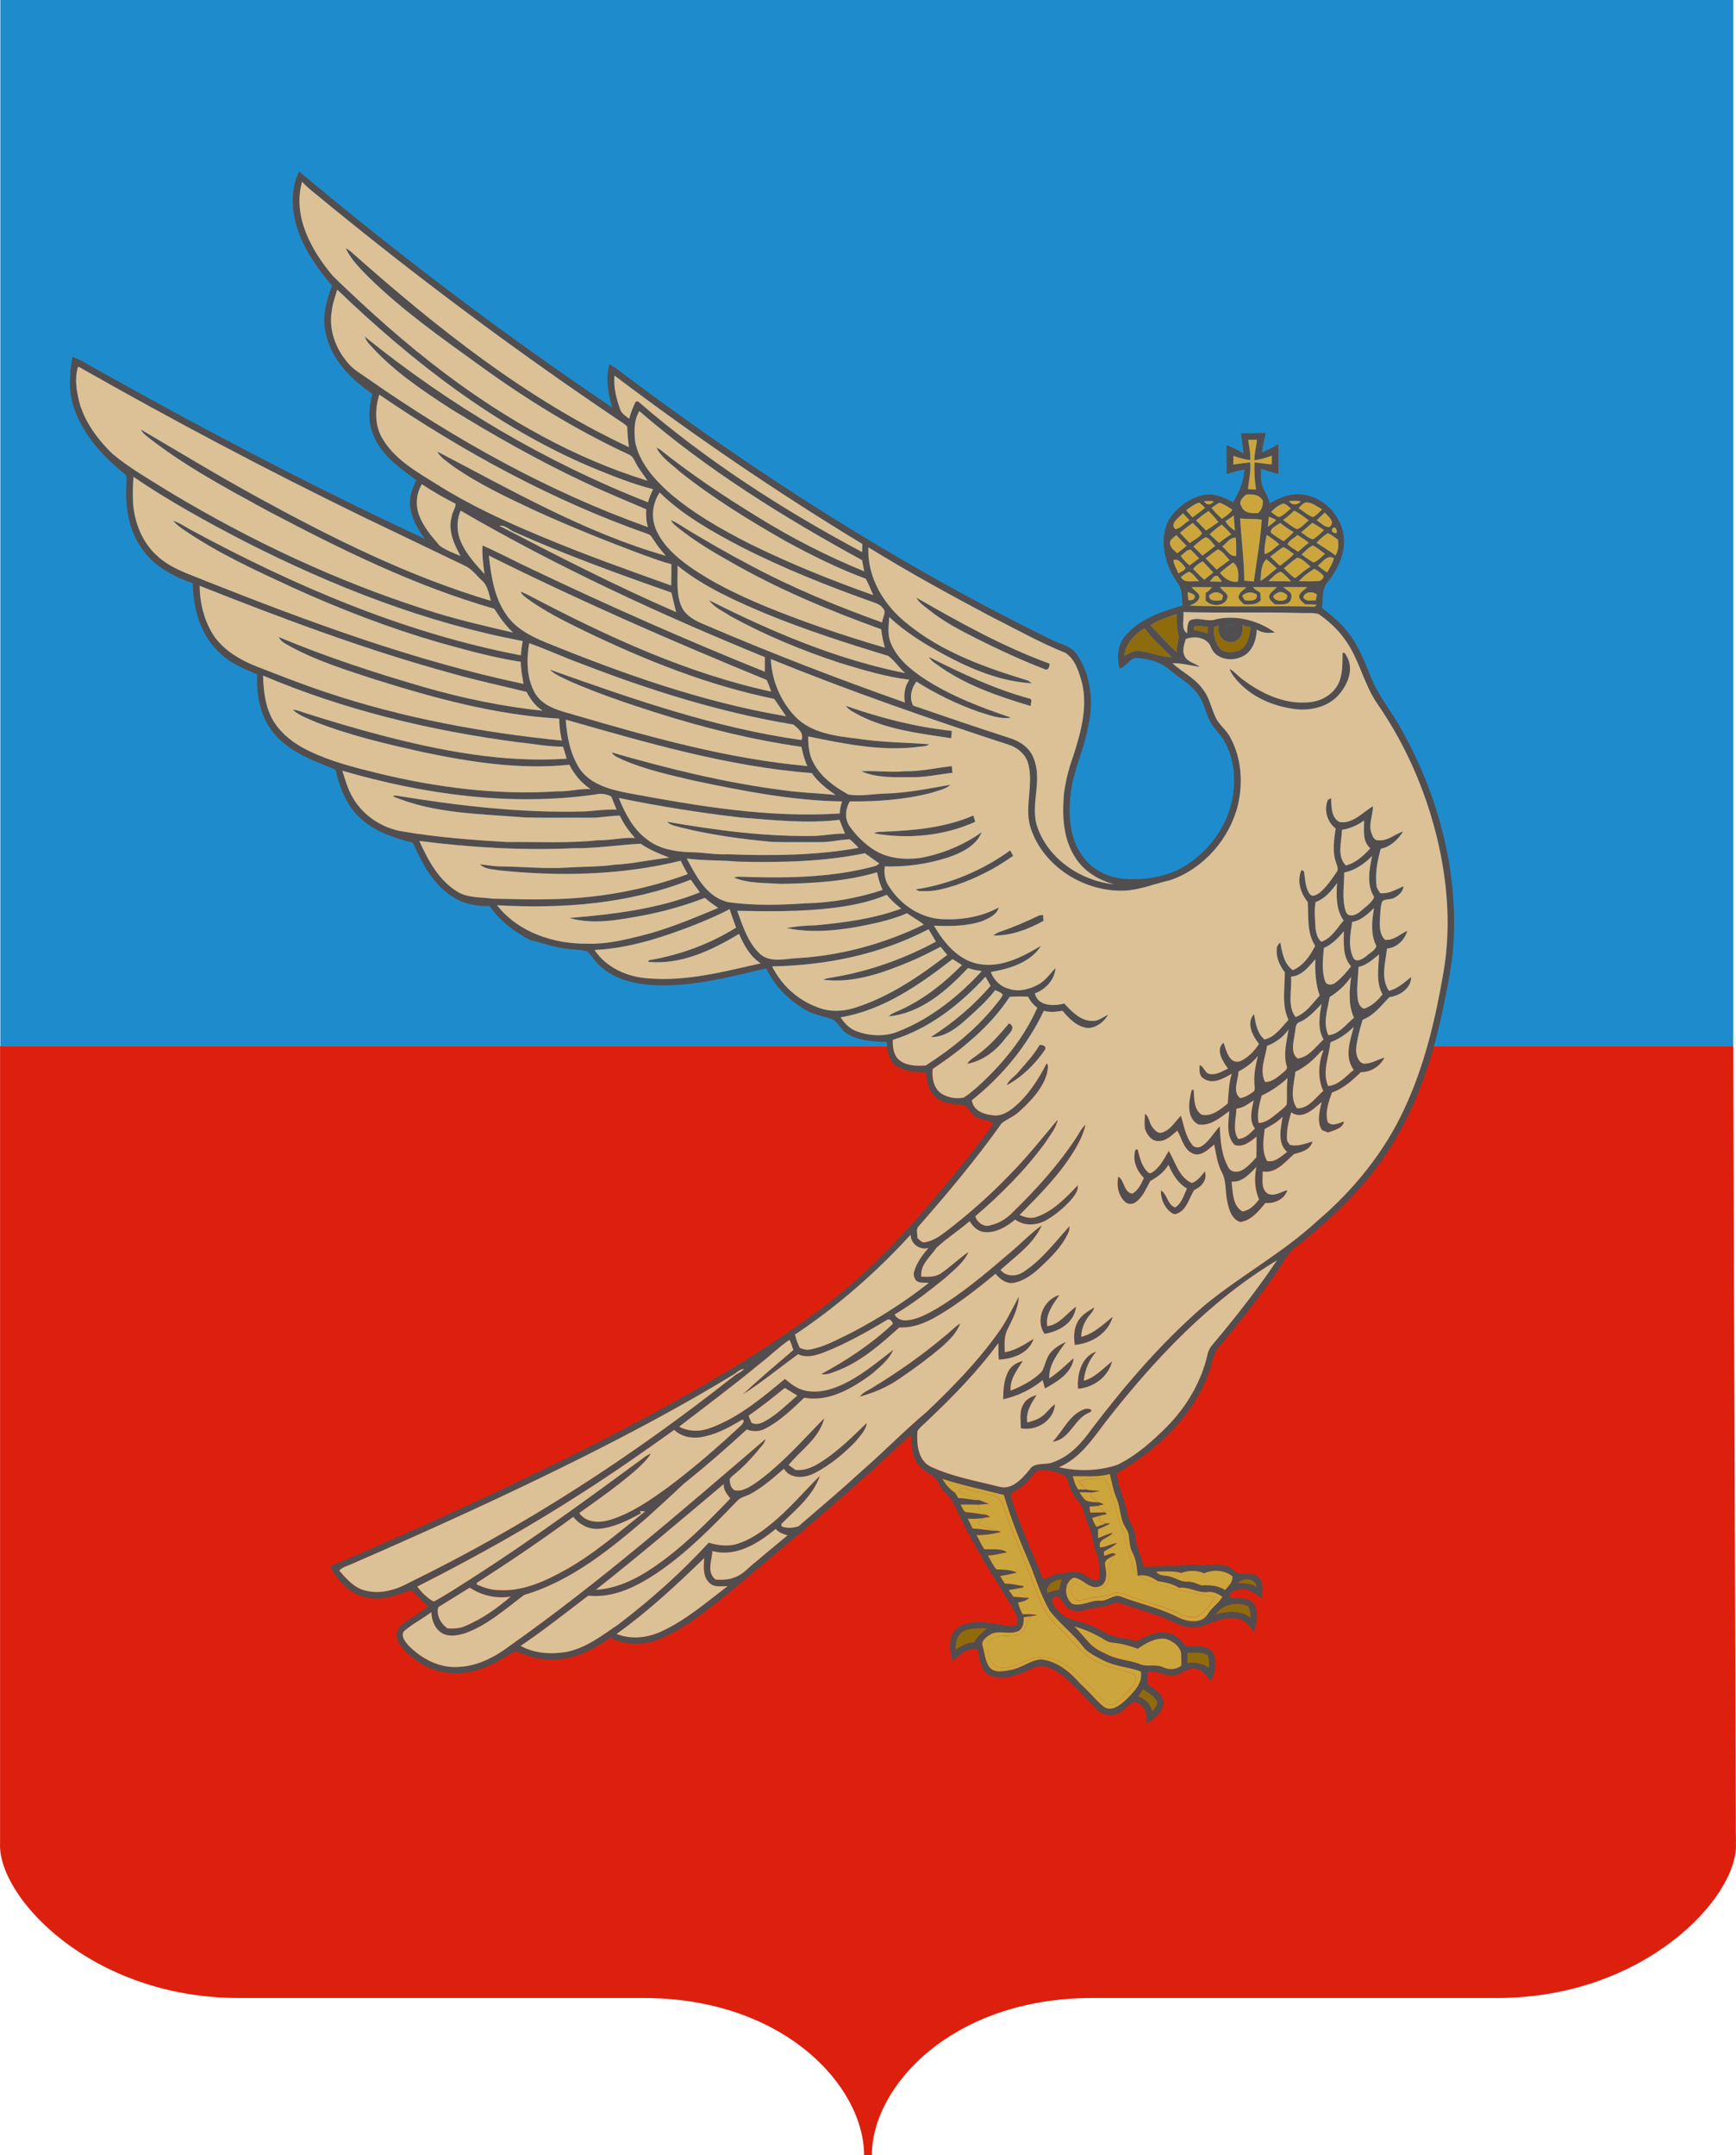 <?xml version="1.0" encoding="UTF-8"?> <svg xmlns="http://www.w3.org/2000/svg" id="b" viewBox="0 0 517.26 642.12"> <defs> <style>.d{stroke:#cca63c;}.d,.e{stroke-miterlimit:22.93;stroke-width:.22px;}.d,.e,.f,.g,.h,.i,.j{fill-rule:evenodd;}.d,.h{fill:#cca63c;}.e{stroke:#dcc196;}.e,.i{fill:#dcc196;}.f{fill:#524d4f;}.f,.g,.h,.i,.j,.k{stroke-width:0px;}.g{fill:#dd200d;}.j{fill:#906b0c;}.k{fill:#1e8ccc;}</style> </defs> <g id="c"> <path class="g" d="m517.24,549.17c.77,15.89-27.06,46.08-71.13,46.08h-120.61c-41.75,0-65.72,26.22-65.72,46.87h-2.32c0-20.65-23.97-46.87-65.72-46.87h-120.61C27.08,595.24-.76,565.06.02,549.17v-237.54h516.41l.81,237.54Z"></path> <rect class="k" x=".1" width="516.32" height="311.62"></rect> <path class="f" d="m88.44,67.66c-1.58-5.36-1.87-11.46.71-16.56,29.83,25.01,60.94,48.51,93.22,70.28-1.17-4.17-1.97-8.55-.82-12.83.62.33,1.24.66,1.83,1.05,40.68,30.76,83.85,58.42,129.69,80.87,2.71,1.47,6.24,1.91,7.98,4.75,4.06,6.17,4.84,14.04,3.18,21.14-1.18,6.99-4.58,13.42-5.25,20.52-.71,6.01-.24,12.54,3.24,17.69,2.75,4.35,7.78,6.86,12.82,7.27,5.18.4,10.5-.33,15.3-2.37,8.44-4.05,15.01-12.08,16.82-21.33,1.15-5.75.61-11.98-2.26-17.16-1.25-2.32-3.4-4.01-4.53-6.39-1.24-2.63-1.76-5.6-3.56-7.95-2.15-2.94-5.44-4.68-8.17-7-2.72-2.4-6.45-3.46-10.01-3.6-2.19.04-3.15,2.83-5.05,3.07-.88-3.27-.59-7.04,1.71-9.68,4.29-5.09,10.9-7.28,17.09-9.05-.3-2.22.02-4.73-1.42-6.62-3.86-5.25-5.71-12.65-2.81-18.75,2.33-3.67,6.12-6.63,10.43-7.51,3.14-.69,6.18.68,8.86,2.17,1.7-3.06,3.27-6.22,3.35-9.8-1.8.33-3.57.8-5.3,1.37-.03-2.88,0-5.74-.03-8.61,1.79.62,3.46,1.51,5.09,2.47-.22-2.02-.52-4.03-.81-6.03,2.46,0,4.93-.03,7.4-.07-.46,1.92-.88,3.86-1.17,5.81,1.69-.72,3.33-1.57,4.93-2.47.03,2.97.05,5.95,0,8.92-1.74-.52-3.46-1.06-5.19-1.6-.02,2.08-.18,4.32.88,6.21.72,1.3,1.34,2.64,1.74,4.08,2.48-1.44,5.22-2.7,8.15-2.66,7.43-.21,14.01,6.65,13.98,13.99,0,4.5-2.12,8.69-4.87,12.14-1.89,2.1-1.32,5.1-1.68,7.68,2.45,1.96,4.96,3.9,6.96,6.34,3.5,4.03,5.52,9.04,7.46,13.93,2.22,5.8,6.32,10.57,9.27,15.99,10.62,18.98,16.66,40.84,15.53,62.66-.34,7.16-1.87,14.16-3.3,21.16-3.41,16.17-9.02,32.18-18.88,45.61-7,9.61-15.82,17.74-25.19,24.99-2.1,1.62-3.2,4.1-4.69,6.22-5.5,8.09-11.56,15.79-17.87,23.26-1.96,2.21-2.01,5.31-3.11,7.94-4.81,13-15.5,22.97-27.31,29.72.31,4.08,2.43,7.72,3.03,11.74.38,2.59,2.39,4.62,2.53,7.27.16,3.15,1.93,5.89,2.46,8.96,3.52-.41,7.05-.48,10.59-.41,2.61-.36,5.24-.38,7.87-.09,2.81-.38,5.97-.72,8.27,1.35,1.85,1.91,4.68.56,6.85,1.62,2.39,1.43,1.62,4.53,1.67,6.84-1.98-1.28-3.99-3.11-6.54-2.66-1.33.13-3.54.61-3.08,2.43,2.31.5,5.32-.51,7,1.64,1.98,2.54.75,5.9.31,8.73-1.27-1.73-2.65-3.68-4.91-4.11-3.61-.7-7.05.94-10.36,2.12-3.07,1.13-6.37.15-9.18-1.23-4.61-2.27-9.64-3.42-14.44-5.16-.96-.31-2.01-.77-2.98-.25-2.86,1.23-6.05,1.08-8.98,2.06-2.13.68-4.72-.01-5.85-2.03-.74-.73-1.1-2.26-2.34-2.09-.97.16-1.66,1.28-.94,2.15,1.15,2.02,2.91,3.85,5.19,4.53,2.33.71,4.75,1.22,6.96,2.28,2.25.96,4.23,2.61,6.71,3,2.05.39,4.09.77,6.11,1.33,2.75-1.58,5.81-3.06,9.09-2.45,2.45.2,3.97,2.28,5.61,3.84,2.6.41,5.99-.58,7.85,1.83,1.61,2.66.74,6.11-.49,8.77-1.18-1.57-2.38-3.54-4.54-3.75-3.06-.68-5.35,3.05-8.42,1.88-1.89-.65-3.84-1.15-5.85-1-.02,1.25-.04,2.51-.02,3.78,2.09,1.33,4.58,2.92,4.78,5.67-.53,2.75-2.83,4.73-5.19,6,.42-2.67-.41-5.96-3.48-6.46-1.65.47-2.67,2.17-4.18,2.98-2.2,1.63-5.37,1.03-7.21-.87-3.26-3.36-6.41-6.86-9.96-9.91-2.45-1.73-5.65-3.94-8.69-2.37-4.01,1.82-8.65,4.06-13.06,2.31-3-1.4-2.98-5.12-3.69-7.89-3.09-.43-5.36,1.77-7.49,3.63-.68-3.15-1.52-7.22,1.13-9.69,3.31-2.58,7.87-2.12,11.77-1.51,2.06.18,4.43,1.4,6.37.19.49-2.04-.8-3.9-1.73-5.6-5.45-8.63-10.82-17.32-15.35-26.47-1.2-2.35-2-5.02-4.09-6.79-1.45-1.25-2.1-3.08-3.14-4.63-1.62-1.44-3.83-2.19-5.08-4.04-1.99-2.52-1.97-5.85-2.27-8.88-4.78,4.08-9.21,8.57-13.95,12.71-13.27,11.99-27.18,23.26-40.84,34.81-5.94,4.65-11.86,9.55-18.76,12.72-4.98,2.35-11.02,2.79-15.99.16-5.87,4.27-13.1,7.5-20.52,6.33-2.76-.21-5.21-1.54-7.82-2.28-3.15,1.59-5.99,3.81-9.39,4.93-6.13,2.51-13.47,2.16-19.06-1.51-2.62-1.8-5.42-3.82-6.61-6.89-.7-1.55-.08-3.42,1.25-4.42,2.46-2.07,5.44-3.43,7.87-5.55-1.87-1.39-3.33-3.21-4.98-4.83-3.91,1.3-7.9,3.04-12.13,2.43-5.48-.48-9.78-4.75-12.09-9.47,22.5-9.62,44.8-19.7,66.78-30.44,19.33-9.48,38.4-19.55,56.72-30.86,9.72-6.08,19.24-12.51,28.16-19.72,14.43-11.79,26.51-26.09,38.17-40.53,2.62-3.37,5.27-6.74,7.74-10.22-.88-1.32-2.97-1-4.28-1.76-1.93-.53-2.69-2.51-4.02-3.76-3.06-.58-6.63-.32-9.04-2.65-2.01-1.78-2.4-4.54-2.72-7.05-3.09-.34-6.45-.39-9.09-2.27-2.08-1.67-2.37-4.5-2.63-6.96-3.98-.15-8.21-.3-11.7-2.43-1.74-1.05-2.58-3.03-4.15-4.24-2.58-.94-5.38-1.3-7.81-2.61-5.19-2.91-9.68-7.2-12.18-12.66-10.66,2.54-21.45,5.38-32.5,5.05-5.88-.2-12.12-1.42-16.66-5.42-1.7-1.32-2.67-3.34-4.28-4.73-2.47-.55-5.03-.48-7.52-.96-3.23-.48-6.27-1.71-9.45-2.4-4.66-2.48-9.02-5.69-12.03-10.09-3.68.07-7.42-.55-10.59-2.51-6.08-3.59-9.49-10.12-12.29-16.34-5.3-1.44-10.76-3.09-14.99-6.76-4.53-3.75-6.81-9.45-8.05-15.05-6.31-2.54-13.06-4.97-17.77-10.11-4.46-4.88-5.94-11.77-5.54-18.23-4.01-1.74-8.21-3.4-11.33-6.58-5.68-5.2-7.74-13.15-7.91-20.61-5.55-1.88-10.98-4.77-14.58-9.53-4.33-5.56-5.65-12.91-5.17-19.81-.08-1.11.48-2.63-.68-3.36-6.46-5.17-12.29-11.63-14.97-19.6-1.69-4.87-1.31-10.13-.44-15.11,1.56.48,3,1.25,4.38,2.1,32.92,18.55,66.39,36.14,100.64,52.12-2.09-2.84-3.92-6.01-4.36-9.56-.44-2.78.62-5.5,1.82-7.95-5.11-3.74-10.73-7.66-12.98-13.88-1.56-3.79-1.11-7.95-.16-11.82-6.24-4.31-12.12-10.15-13.8-17.8-1.22-4.88.04-9.91,1.83-14.47-4.45-5.13-8.43-10.87-10.49-17.4h0Zm1.57-13.49h0c-2.88,10.3,2.78,20.47,9.25,28.12,10.58,10.24,21.56,20.1,33.35,28.95,18.23,13.75,38.44,25.24,60.33,31.98-1.05-1.69-2.39-3.18-3.31-4.96-.61-1.04-1.01-2.38-2.25-2.85-15.83-7.34-30.74-16.56-44.83-26.82-11.17-8.06-22.48-16.06-32.37-25.7-2.67-2.71-5.53-5.43-7.13-8.94.82.42,1.55,1,2.22,1.64,25.07,22.19,51.65,43.36,82.16,57.62-.29-2.02-.48-4.06-.53-6.1-.71-.84-1.71-1.35-2.59-1.97-31.12-20.94-61.21-43.41-90.14-67.28-1.47-1.13-2.89-2.34-4.14-3.7h0Zm8.81,38.78h0c-.89,5.78,1.53,11.65,5.45,15.85,1.62,1.68,3.68,2.81,5.56,4.17,25.81,17.99,53.54,33.5,83.24,44.08-.51-1.72-.63-3.52-.49-5.3-6.16-2.69-12.41-5.19-18.48-8.09-13.72-6.44-26.92-13.93-39.82-21.88-8.69-5.61-17.39-11.5-24.28-19.31-.61-.64-1-1.43-1.36-2.22,25.45,20.57,53.95,37.45,84.45,49.4.37-1.34.91-2.63,1.53-3.89-6.4-1.62-12.55-4.14-18.64-6.65-28.52-12.14-53.25-31.52-75.49-52.81-.61,2.2-1.48,4.35-1.65,6.66h0Zm-75.76,24.24h0c1.07,7.09,5.46,13.21,10.51,18.09,5.24,4.36,11.23,7.7,16.98,11.32,24.05,14.46,49.63,26.51,76.38,35.06,8.5,2.78,17.23,4.79,25.93,6.81-2.22-2.08-3.98-4.53-5.6-7.09-23.8-6.83-46.12-17.87-67.95-29.41-12.22-6.69-24.6-13.3-35.56-21.97-.77-.55-1.39-1.26-1.86-2.07,11.52,6.76,22.94,13.71,34.65,20.12,22.31,12.22,45.26,23.7,69.71,30.96-.64-2.1-.91-4.54-2.67-6.05-1.69-1.53-3.03-3.54-5.2-4.45-10.22-4.88-20.42-9.8-30.63-14.71-28.54-13.9-56.61-28.78-84.21-44.45l-.31-.02c-.8,2.52-.65,5.29-.19,7.88h0Zm160.04-5.29h0c-.31,3.46.54,6.87,1.71,10.1.41,1.28,1.66,1.94,2.65,2.75.55-1.74,1.1-3.5,1.97-5.11.18-.02.51-.05.68-.07,20.33,17.59,43.07,32.29,66.77,44.9.03-.8.05-1.6.08-2.4-25.48-15.41-50.09-32.23-73.85-50.17h0Zm-70.08,5.69h0c-1.38,4.38-1.42,9.47,1.15,13.43,3.75,6.13,10.24,9.67,16.14,13.38,9.72,6.11,20.16,10.93,30.74,15.33,12.78,5.4,25.86,10.04,38.92,14.71.08-2.11.08-4.23.08-6.34-2.66-.66-5.22-1.68-7.81-2.57-11.04-4.09-21.97-8.47-32.69-13.35-8.49-3.98-17.06-7.98-24.75-13.4-1.57-1.31-3.54-2.35-4.49-4.24,22.1,11.53,43.96,24.14,68.08,31.06-1.17-1.42-2.41-2.78-3.36-4.35-.6-.83-1.06-1.92-2.14-2.2-28.41-9.97-55.03-24.53-79.86-41.45h0Zm76.24,14.11h0c1.23,6.01,5.45,10.82,9.87,14.83,7.16,6.26,15.49,11,23.93,15.31,12.02,5.96,24.48,10.97,37.12,15.46-.68-1.65-1.4-3.29-2.21-4.88-8.26-3.04-16.16-7-23.88-11.2-10.92-6.22-21.66-12.85-31.52-20.67-2.45-2.26-5.48-4.13-6.99-7.22.25.13.75.4,1,.53,9.19,7.35,19.01,13.91,29.04,20.06,10.15,6.3,20.82,11.78,31.89,16.29-.23-1.11-.45-2.21-.64-3.32-23.38-12.78-46.21-26.95-66.39-44.43-1.62,2.75-1.58,6.14-1.22,9.23h0Zm182.64-.68h0c.32,2,.73,4.01.64,6.05-1.73-.21-3.41-.67-5.03-1.29-.02.87-.04,1.73-.04,2.6,1.68-.23,3.35-.47,5.04-.64.29,2.69-.45,5.31-.64,7.98.59.03,1.79.08,2.38.1-.41-2.68-.59-5.38-.45-8.07,1.7.19,3.41.42,5.11.61,0-.87.02-1.73.04-2.6-1.7.6-3.43,1.12-5.21,1.36,0-2.07.62-4.06.77-6.11h-2.6Zm-332.24,19.34h0c.54,5.53,2.72,11.07,6.83,14.91,4.14,4.04,9.84,5.7,15.05,7.89,30.76,12.19,61.98,23.71,94.42,30.57-.35-2.19-.79-4.36-.8-6.58-8.29-1.28-16.4-3.54-24.47-5.79-14.91-4.34-29.42-9.93-43.54-16.36-10.99-5.08-22.08-10.15-32.11-16.98-1.23-.83-2.46-1.69-3.4-2.87,2.02.64,3.73,1.91,5.58,2.88,30.8,16.63,63.45,30.59,97.97,37.19.1-1.43.28-2.86.53-4.27-28.96-5.43-56.63-16.32-82.81-29.64-11.34-5.9-22.6-12.06-33.16-19.27-.21,2.76-.22,5.54-.1,8.3h0Zm86.03-6.11h0c-1.68,2.79-1.95,6.34-.77,9.37,1.28,3.42,3.72,6.22,6.08,8.94,1.85,1.39,4.1,2.15,6.21,3.08-1.91-3.5-3.79-7.55-2.66-11.62.15-1.38,1.18-2.59,1.21-3.93-3.46-1.77-6.83-3.69-10.07-5.84h0Zm70.04,14.09h0c2.05,4.32,5.73,7.57,9.55,10.32,6.85,4.88,14.51,8.49,22.23,11.76,11.8,4.86,23.92,8.95,36.16,12.54-.53-1.8-.91-3.63-1.12-5.49-15.47-5.58-30.72-11.93-45-20.15-5.45-3.06-10.84-6.31-15.71-10.25-.76-.59-1.52-1.22-1.94-2.11,1.8.69,3.34,1.89,4.99,2.86,5.99,3.61,12.04,7.11,18.23,10.36,12.73,6.83,26.11,12.37,39.69,17.25.1-1.38,1.42-3.04.25-4.24-.6-.82-1.49-1.33-2.43-1.62-13.57-4.82-27-10.13-39.84-16.68-8.61-4.49-17.25-9.35-24.25-16.16-2.28,3.35-2.65,7.96-.81,11.6h0Zm174.11-7.6h0c.76,2.14,3.12,2.29,5.05,2.09,1.06-.97,1.51-2.28,1.37-3.7-1.03-1.86-3.1-1.94-4.98-1.8-.94.83-2.34,2.03-1.43,3.41h0Zm-11.12-1.42h0c.78,1.28,2.08,1.21,2.92.02-.98-.11-1.96-.1-2.92-.02h0Zm25.34-.04h0c.93,1.37,2.44,1.25,3.54.1-1.17-.25-2.37-.23-3.54-.1h0Zm-30.65,2.76h0c.61.7,1.24,1.4,1.86,2.1,1.32-.87,2.57-1.85,3.77-2.87-.56-.53-1.11-1.07-1.71-1.54-1.49.41-2.71,1.4-3.93,2.31h0Zm7.55-.75h0c.91,1.2,2,2.26,3.11,3.28,1.14-.79,2.35-1.54,3.14-2.73-1.24-.77-2.46-1.63-3.86-2.08-.85.43-1.62.99-2.39,1.53h0Zm25.95.11h0c1.46.82,2.69,2.16,4.32,2.65,1.07-.55,1.86-1.48,2.68-2.33-1.55-.85-3.07-2.17-4.94-2.04-.85.36-1.45,1.07-2.05,1.72h0Zm-8.2,1.13h0c.79.51,1.46,1.31,2.43,1.51,1.35-.51,2.32-1.72,3.5-2.52-.73-.56-1.37-1.39-2.34-1.5-1.42.48-2.63,1.39-3.6,2.51h0Zm-241.49-.41h0c-1.04,2.32-1.13,4.98-.57,7.44,1.31,4.53,4.58,8.08,7.69,11.46-.38-2.83-.77-5.66-.6-8.51,5.1,2.21,10.05,4.92,15.13,7.26,22.68,10.8,45.68,20.96,68.99,30.36,0-1.45,0-2.91.01-4.35-31.06-12.7-61.63-26.77-90.66-43.65h0Zm219.16,2.92h0c.97,1.02,1.97,2.02,2.97,3.02,1.23-.82,2.45-1.66,3.66-2.52-.87-1.19-1.92-2.23-2.91-3.31-1.33.81-2.55,1.78-3.72,2.81h0Zm29.19-2.92h0c-1.01,1.03-2.12,1.94-3.3,2.77,1.36.95,2.63,2.08,4.16,2.77,1.39-.42,2.32-1.79,3.52-2.6-1.39-1.08-2.79-2.18-4.38-2.94h0Zm9.12.59h0c-.82.74-1.63,1.5-2.39,2.29,1.2.66,2.22,2,3.68,2.03,2.09-1.28-.15-3.26-1.29-4.33h0Zm-44.45,4.94h0c1.62-.28,2.73-1.89,4.16-2.66-.65-.7-1.32-1.4-1.97-2.09-1.06,1.2-4.16,3.15-2.2,4.76h0Zm14.87-2.35h0c.68,1.19,1.74,2.06,2.85,2.83-.15-1.52-.27-3.04-.37-4.57-.84.58-1.66,1.16-2.48,1.74h0Zm12.94-1.4h0c-.12,1-.22,2.01-.31,3.02.92-.58,1.77-1.27,2.52-2.05-.74-.33-1.48-.66-2.21-.97h0Zm-8.57.54h0c.38,6.19,1.17,12.34,1.25,18.53.94.09,1.89.16,2.85.25.81-6.11,1.96-12.31,2.35-18.39-2.12-.42-4.32-.12-6.45-.39h0Zm-17.92,4.27h0c.94,1.05,1.92,2.08,2.93,3.08,1.17-.97,2.88-1.59,3.63-2.91-.64-1.23-1.87-2.05-2.75-3.11-1.32.91-2.59,1.89-3.81,2.94h0Zm27.08-.05h0c1.18.99,2.49,1.79,3.82,2.58,1.02-.87,2.04-1.74,2.97-2.72-1.4-.84-2.76-1.74-4.03-2.77-.93.87-2.97,1.42-2.75,2.91h0Zm12.36-2.93h0c-1.1.99-2.23,1.93-3.37,2.86,1.2.65,2.22,1.91,3.62,2.07,1.19-.77,2.21-1.76,3.21-2.75-1.13-.76-2.28-1.5-3.47-2.17h0Zm-242.23.9h0c17.32,9.01,34.73,17.93,52.66,25.72-.5-1.93-.91-3.88-1.39-5.81-15.76-5.53-31.49-11.21-46.74-18.04-1.51-.62-2.76-2.11-4.53-1.87h0Zm211.64,2.55h0c.93.87,1.86,1.73,2.83,2.57,1.13-.95,2.34-1.81,3.61-2.58-.9-1.02-1.85-1.99-2.84-2.9-1.29.85-2.5,1.83-3.6,2.91h0Zm37.18-.41h0c1.11.43.78-1.19.21-1.53-1.1-.46-1.31,1.43-.21,1.53h0Zm-48.45-.36h0q.28.34,0,0h0Zm43.11,3.27h0c1.86,1.32,3.9,2.37,5.65,3.83.97-1.86.9-2.7.76-4.71-.99-.69-1.91-1.51-3.03-1.98-1.27.78-2.36,1.79-3.38,2.86h0Zm-43.69.16h0c.15,1.33,1.28,2.14,2.19,2.99.95-.71,1.88-1.45,2.79-2.22-1.02-1.06-2.05-2.12-3.06-3.19-.77.68-1.9,1.23-1.92,2.42h0Zm28.88-2.48h0c-.45,1.86-.75,3.76-.65,5.68,1.78-.33,2.93-1.92,4.42-2.83-1.13-1.11-2.44-2-3.76-2.85h0Zm6.17,2.8h0c.97.85,2.08,1.53,3.17,2.22,1.03-.94,2.1-1.84,3.19-2.72-1.11-.81-2.23-1.57-3.38-2.29-.93.96-2.51,1.49-2.98,2.79h0Zm-28.07.66h0c.93.87,1.85,1.77,2.74,2.71,1.3-.94,2.57-1.92,3.83-2.91-.94-.82-1.59-2.2-2.8-2.57-1.45.62-2.55,1.82-3.76,2.78h0Zm8.61-.02h0c1.35.96,2.26,3.14,4.18,2.8-.04-1.8.09-3.6-.13-5.38-1.68-.24-2.8,1.69-4.05,2.58h0Zm23.67,2.42h0c1.16.79,2.26,1.69,3.52,2.34,1.4-.35,2.34-1.7,3.5-2.52-1.16-.88-2.29-1.82-3.56-2.52-1.41.45-2.39,1.73-3.46,2.71h0Zm-129.05-2.15h0c-.44,9.03,4.73,17.44,11.68,22.84,10.39,8.48,23.28,13,35.93,16.87.27.2.82.59,1.09.79-9.45-.54-18.34-4.3-26.56-8.78-5.67-3.08-11.2-6.51-15.93-10.94-.2,2.57-.6,5.3.46,7.75,1.88,4.64,5.91,7.89,9.96,10.6,7.96,5.16,16.9,8.57,25.85,11.59-3.34.6-6.59-.84-9.73-1.75-6.46-2.3-12.68-5.33-18.47-8.99-1.49,2.06-2.2,4.78-.96,7.16,9.52,3.28,19.05,6.53,28.63,9.63,3.12.93,6.14,2.92,7.28,6.1,2.6,6.29-.75,13.06.79,19.48,2.97,10.09,12.91,16.97,23.13,18.02-4.81-1.29-9.36-4.11-11.86-8.52-3.4-5.53-3.56-12.25-3.03-18.52.49-3.73,1.4-7.38,2.69-10.92,2.24-6.98,4.39-14.45,2.75-21.8-.93-3.32-1.95-7.11-4.98-9.16-7.68-3.06-14.9-7.18-22.29-10.87-12.32-6.53-24.55-13.25-36.42-20.57h0Zm119.72,2.71h0c.91.97,1.87,1.88,2.88,2.76,1.45-1.07,2.9-2.16,4.16-3.46-1.04-.71-1.96-1.66-3.16-2.07-1.41.73-2.53,1.92-3.87,2.77h0Zm-26.7-.21h0c.71,1.1,1.65,2,2.63,2.88.96-.68,1.91-1.38,2.85-2.11-.82-.88-1.6-1.8-2.5-2.6-1.22-.06-2.02,1.25-2.98,1.83h0Zm7.43.76h0c1.08,1.13,2.18,2.25,3.29,3.36,1.28-.95,2.56-1.9,3.85-2.84-1.08-1.1-1.98-2.65-3.44-3.18-1.34.73-2.43,1.83-3.7,2.66h0Zm-213.57-.82h0c.68,5.95,1.51,12.16,4.95,17.25,2.71,4.33,7.45,6.75,12.03,8.64,23.14,9.41,46.88,17.83,71.59,21.99-1.2-1.71-2.32-3.48-3.55-5.17-19.56-3.99-38.26-11.46-56.21-20.1-6.23-3.05-12.52-6.11-18.07-10.31-.56-.41-.99-.92-1.3-1.54,1.21.41,2.34,1,3.47,1.62,22.64,11.85,46.12,22.71,71.22,28.16-.4-1.17-.84-2.33-1.33-3.46-27.98-11.46-55.72-23.58-82.81-37.07h0Zm247.01,2.97h0c.85.77,1.77,1.47,2.77,2.05.8-1.34,1.65-2.68,2.01-4.22-2.03-1.22-3.3,1.22-4.78,2.17h0Zm-10.11.82h0c1.07,1.01,2.05,2.15,3.33,2.92,1.61-1.05,2.92-2.52,4.64-3.41-1.25-.96-2.39-2.42-3.99-2.68-1.41.95-2.7,2.06-3.98,3.17h0Zm-32.91-2.45h0c.14,1.43.92,2.69,1.49,3.98.7-.53,1.91-.74,2.11-1.68-.92-1.05-1.97-2.87-3.6-2.31h0Zm25.93,6.21h0c1.79-1.01,3.23-2.51,4.87-3.74-1.02-.94-2.05-1.85-3.11-2.71-1.71,1.65-1.55,4.27-1.76,6.45h0Zm-20.1-3.57h0c1.1,1.1,2.18,2.21,3.36,3.22.89-.73,1.79-1.46,2.68-2.18-1.06-1.09-2.12-2.19-3.13-3.31-1.14.52-2.11,1.32-2.91,2.28h0Zm11.95-1.94h0c-1.36.98-2.69,1.99-3.94,3.12,1.36,1.65,3.1,2.98,5.38,2.57.2-2.03.33-4.3-1.44-5.69h0Zm-165.56.96h0c.11,4.06-.49,8.32,1.15,12.16,1.32,2.95,4.42,4.42,7.25,5.56,19.51,8.37,39.33,16,59.34,23.06-.41-2.35-.04-4.79,1.32-6.78-7.03-.86-13.86-2.95-20.62-4.99-11.23-3.67-22.21-8.21-32.58-13.9-2.2-1.48-4.87-2.55-6.43-4.79,18.56,9.36,37.92,17.6,58.39,21.71-1.79-1.6-3.13-3.72-5.03-5.13-12.42-3.78-24.81-7.75-36.81-12.71-9.09-3.84-18.26-7.95-25.99-14.18h0Zm189.69.91h0c-1.6,1.11-3.26,2.22-4.53,3.72,2.02.02,4.06.1,6.09-.07.6-.21,1.4-.84,1.24-1.57-.76-.9-1.77-1.56-2.8-2.08h0Zm-39.7,2.45h0c1,2.08,3.6,1.04,5.43,1.33-.97-.97-1.71-2.33-2.99-2.89-.9.37-1.66,1-2.44,1.56h0Zm26.1,1.25h0c2.24.04,4.49,0,6.72.1-.94-1.08-1.89-2.19-3.12-2.94-1.45.58-2.53,1.76-3.6,2.84h0Zm-17.49.1h0c1.2.04,2.4.07,3.61.08-.41-.58-.78-1.16-1.22-1.7-1.2-.39-1.69.94-2.39,1.62h0Zm-300.97,1.3h0c.03,5.34,1.42,10.79,4.46,15.23,3.1,4.29,7.84,6.97,12.68,8.87,6.79,2.62,13.56,5.32,20.48,7.6,22.74,7.64,46.47,12.02,70.3,14.41-.51-2.15-.74-4.34-.81-6.54-18.77-1.08-37.03-6.08-54.88-11.67-8.45-2.77-17.02-5.42-24.88-9.64-1.35-.85-3.11-1.4-3.78-2.99,14.01,5.87,28.47,10.61,43.05,14.84,11.64,3.37,23.55,5.83,35.6,7.12-2.15-1.33-3.67-3.41-4.81-5.62-7.4-1.82-14.87-3.41-22.21-5.5-25.62-6.98-50.51-16.35-75.19-26.11h0Zm295.54.37h0c.61,1.08,2.06,1.51,2.35,2.82-.19,1.58-1.73,2.22-3.02,2.73,12.42.51,24.89-.02,37.33.32.17-.15.5-.43.67-.57-1.17-.1-2.35-.15-3.52-.13-.74-.69-1.78-1.33-1.77-2.46.28-1.24,1.62-1.76,2.37-2.68-2.35-.01-4.7-.01-7.05,0,.91,1.06,2.86,1.48,2.33,3.27-.35,2.33-3.18,1.86-4.9,1.89-.67-.68-1.6-1.27-1.7-2.29.14-1.37,1.6-1.83,2.26-2.87-2.35,0-4.7-.01-7.05,0,.47.82,1.43,1.13,2.14,1.69.08.73.13,1.47.16,2.21-1.24,1.5-3.18,1.28-4.92,1.28-.69-.69-1.68-1.31-1.7-2.39.27-1.23,1.46-1.89,2.31-2.71-2.6-.08-5.19-.06-7.78-.13.42,1.19,2.06,1.54,2.22,2.92-.51,2.98-4.91,3.17-6.56,1.07,0-.75.01-1.49.04-2.24.77-.39,1.39-.94,1.83-1.66-2.02,0-4.04-.02-6.05-.04h0Zm-1.17,1.46h0c.05.81.12,1.62.18,2.44.83.07,1.69.1,1.96-.89.13-1.1-1.43-1.17-2.14-1.55h0Zm6.39,1.05h0c-.03,1.99,2.48,1.55,3.79,1.39,0-.51.78-1.31.04-1.64-1.09-1.13-2.83-.81-3.84.25h0Zm9.87.11h0c.19.33.56,1,.74,1.34,1.43.06,3.9.48,3.61-1.75-1.46-.88-3.14-.84-4.36.41h0Zm10.47-.88h0c-.62.36-1.77.88-.92,1.66.87,1.11,4.43.99,3.76-1.11-.76-.67-1.91-1.11-2.84-.55h0Zm7.72,1.34h0c.74,1.38,2.45.79,3.71.9.11-.59.24-1.17.38-1.74-1.23-1.07-3.72-.94-4.09.84h0Zm-45.54,8.32h0c2.56,2.74,5.06,5.54,7.86,8.06.02-1.56.29-3.08.62-4.59-.57-2.25-.67-4.56-.69-6.87-2.63,1.04-5.49,1.72-7.8,3.41h0Zm9.8-3.95h0c.35,2.01-.9,4.99,1.13,6.32.05-1.31-.03-2.68.75-3.8,2.54-1.31,5.23.56,7.79-.36,6.07-1.4,12.61.33,17.61,3.9-1.86.28-3.81.24-5.39-.87-.1,2.77-1,5.79-3.33,7.49-3.17,2.22-8.58,1.88-10.25-2.05-1.04-3.08-4.91-3.68-7.6-2.58-.45,1.63-1.18,3.47-.3,5.09.86,1.8,3.06,2.03,4.52,3.19-2.71-.44-5.41-1.12-8.17-1.1,2.86,2.66,6.6,4.35,8.93,7.59,2,2.42,2.57,5.57,3.84,8.37,1.08,2.46,3.46,3.98,4.59,6.41,3.22,6,3.67,13.21,2.18,19.78-2.48,10.18-10.22,19.04-20.16,22.48-4.35.98-8.52,2.72-13,3.1-11.85.74-24.12-6.48-28.32-17.75-2.64-6.6.9-13.8-1.17-20.5-.9-2.57-3.2-4.42-5.74-5.21-23.84-7.79-47.54-16.06-70.79-25.49.22,6.3,2.86,12.49,7.18,17.06,4.85,5.07,12.23,5.87,18.83,6.67,7.01,1.1,14.1,1.08,21.16,1.64-.84.67-1.97.6-2.97.73-11.12,1.48-22.26-.85-33.1-3.07,0,2.69.24,5.48,1.58,7.88,2.23,4.24,6.28,7.14,10.37,9.42,3.58.61,7.28-.15,10.91-.27,6.59-.17,13.07-1.49,19.53-2.63-1.54,1.42-3.75,1.71-5.66,2.4-7.92,2.06-16.16,2.65-24.32,2.56-1.35,2.26-1.6,5.27-.01,7.47,1.88,2.69,4.29,5.07,7.04,6.86,4.04,2.65,9.02,3.12,13.72,2.55,6.65-1.16,13.01-3.79,18.53-7.68-1.7,4.12-6.11,6.17-10.08,7.52-6.05,1.95-12.44,2.83-18.79,2.65-.24,2.09.02,4.32,1.33,6.05,3.49,5.53,9.61,9.55,16.24,9.69,5.63.23,11.4-.77,16.38-3.49-.59,2.26-3,3.19-4.92,4.06-4.61,1.54-9.58,1.56-14.38,1.35,3.03,5.16,7.32,10.42,13.58,11.46,6.64,1.1,12.81-2.2,18.33-5.45-3.2,5.01-9.42,6.85-14.96,7.79.86,2.37,2.89,4.39,5.38,4.99,2.86,1.02,6.02.19,8.61-1.17,2.21-1.14,3.62-3.22,5.25-5.01-.16,3.51-2.93,6.39-6.11,7.56.85,3.87,5.68,3.86,8.75,3.01,2.22,2.38,4.79,5.18,8.3,5.19,1.81.16,3.23-1.14,4.78-1.85-1.19,2.15-3.48,3.87-5.99,3.98-3.22-.29-5.64-2.78-7.6-5.13-1.85.26-3.74.58-5.56-.04-4.93,10.42-12.46,19.5-21.45,26.66.27,2.94,3.44,4.25,6.03,4.47,2.26.5,4.41-.71,6.14-2.05,4.44-3.55,7.55-8.42,10.13-13.42.73.87.14,2.06.07,3.05-1.31,4.5-4.67,8.03-8.03,11.13-1.59,1.57-3.73,2.35-5.47,3.69-7.66,10.8-16.2,20.96-24.93,30.91-.6.96-.14,2.2-.19,3.27.71.56,1.36,1.59,2.43,1.25,2.28-.43,4.24-1.76,6.05-3.14,6.79-5.19,13.21-10.87,19.12-17.04,5.08-5.13,9.56-10.81,14.21-16.31-.49,2.61-2.34,4.69-3.73,6.88-5.95,8.17-13.16,15.35-20.83,21.89.56,1.88,2.66,3.43,4.63,2.65,2.54-.57,4.81-2.01,6.59-3.89,6.97-6.8,13.56-14.07,18.92-22.24.84-1.3,1.53-2.74,2.7-3.8-.53,2.52-1.69,4.84-2.95,7.06-4.39,7.51-10.61,13.69-16.68,19.83,1.62.73,3.47,1.26,5.21.53,4.91-1.75,8.61-5.66,12.12-9.36.2,1.48-.74,2.74-1.59,3.85-2.16,2.52-4.73,4.72-7.58,6.41-2.83,1.71-6.76,2-9.48-.05-2.58,2.12-5.75,4.09-9.24,3.72-1.93-.22-3.37-1.66-4.32-3.25-3.17,2.75-6.74,5.02-9.82,7.85-1.82,2.64-5.05,5.2-4.58,8.69,1.91.05,3.99.18,5.69-.88,2.94-1.97,5.43-4.51,8.37-6.46-1.48,3.26-4.5,5.48-7.09,7.84-4.77,3.86-9.65,7.66-14.95,10.77.71,1.36,2.32,1.89,3.78,1.72,3.2-.28,6.05-1.95,8.8-3.48,7.43-4.47,14.13-10.04,20.68-15.68,3.64-2.92,6.83-6.42,10.61-9.13-2.5,5.65-7.87,9.26-12.31,13.29,1.75,2.16,4.91,2,7.02.48,5.38-3.53,9.26-8.81,13.55-13.5.04.83-.17,1.65-.57,2.38-1.96,4.04-5.27,7.17-8.5,10.2-2.2,1.99-4.78,3.84-7.78,4.32-2.15.26-3.91-1.22-5.2-2.74-4.11,3.45-8.36,6.74-12.79,9.77-4.77,3.07-9.96,6.52-15.88,6.22-5.42,4.91-11.08,9.88-17.93,12.69-1.72.61-3.46,1.54-5.33,1.22,7.66-4.15,15.03-9,21.38-15-.23-.74-1.03-1.76-1.86-1.11-6.14,3.68-12.42,7.21-19.12,9.79-2.31.82-4.96,1.53-7.29.38-5.51,4.01-10.8,8.35-16.53,12.05,4.86-4.62,10.03-8.93,15.13-13.29-.41-1-.59-2.12-1.19-3.02-2.97,1.99-5.57,4.59-8.43,6.79-7.95,6.59-16.25,12.75-24.42,19.06,3.06,1.68,6.6,1.51,9.79.22,8.2-3.14,15.04-8.88,21.71-14.43,1.68,1.34,3.41,2.78,5.54,3.35,3.57.96,7.37.18,10.69-1.28,5.99-2.55,10.97-6.82,16.07-10.75-1.3,3.01-4.03,5.11-6.43,7.23-5.76,4.21-12.69,8.38-20.12,7.05-3.52,3.32-7.02,6.82-11.36,9.07-1.79,1.05-3.84,1.11-5.74.38-6.11,5.59-12.34,11.06-18.83,16.21-3.63,3.48-7.37,6.83-11.08,10.22-10.88,9.32-22.43,18.75-36.41,22.86-5.61,4.19-10.97,9.06-17.69,11.44-2.12.63-4.52,1.11-6.59.07-2.28-1.22-3.33-3.92-3.37-6.39-2.66,2.01-5.68,3.52-8.2,5.71-.96,1.52.4,3.12,1.37,4.24,3.84,3.89,9.14,6.77,14.75,6.4,5.7-.21,11.02-2.94,15.5-6.34,26.68-18.87,51.37-40.33,76.14-61.57-.15.68-.46,1.28-.93,1.8-2.46,3.03-5.04,5.97-8.06,8.46-.6.56-1.4,1-1.72,1.8.1,1.14.34,2.54,1.43,3.18,2.38.56,4.52-.98,6.4-2.2,7.65-5.42,13.82-12.6,20.36-19.22-1.42,5.9-6.96,9.44-10.61,13.91.67.48,1.34.97,2.02,1.47,2.38.27,4.66-.56,6.68-1.76,5.47-3.27,10.03-7.81,14.58-12.22-.2,2.18-1.95,3.75-3.21,5.4-3.6,3.75-7.68,7.15-12.31,9.53-2.9,1.51-7.23,1.92-9.15-1.3-3.17,2.74-6.33,5.54-10.04,7.54-1.31.7-2.91.91-3.93,2.08-7.43,7.74-15.01,15.47-23.94,21.5-5.99,4-12.97,7.52-20.39,6.69-6.66,5.06-13.21,10.28-20.15,14.96,4.09,2.31,9.05,2.56,13.6,1.82,5.9-1.16,10.71-4.94,15.56-8.24,9.62-7.32,18.69-15.42,26.88-24.32,2.63.78,5.45,1.19,8.14.47,3.72-1.11,7.02-3.27,10.01-5.7,5.51-4.36,10.02-9.79,14.98-14.71-2.02,5.96-7.14,10.04-11.46,14.32,0,.19,0,.56,0,.74,1.63.67,3.41.53,5.07,0,6.53-5.6,13.1-11.17,19.44-17,6.35-5.55,12.25-11.6,18.7-17.03,7.55-7.17,14.88-14.65,20.99-23.11,2.63-3.46,4.44-7.42,6.49-11.23-.1,3.55-1.91,6.72-3.41,9.85-1.02,2.07-.8,4.43-.74,6.67,3.2-.52,5.89-2.34,8.59-4-1.44,4.39-6.18,5.95-10.36,6.18-.17-1.65-.09-3.29-.13-4.93-6.3,8.59-13.79,16.22-21.52,23.51-.9.88-1.94,1.65-2.6,2.73-.27,3.75.09,8.63,3.89,10.56,6.41,3.03,13.47,4.22,20.28,5.96,3.9,1.2,6.91-2.25,9.13-4.91,1.5-2.58,4.88-1.33,7.21-2.38,5.02-1.75,8.61-5.91,11.61-10.11,9.98-13.1,20.81-25.68,33.29-36.47,10.79-8.92,23.27-15.61,33.59-25.13,10.93-9.29,20.22-20.7,26.2-33.79,5.94-12.8,9.18-26.66,11.55-40.51,2.28-13.24,1.21-26.89-1.92-39.9-3.48-14.33-9.49-28.08-17.92-40.19-4.07-5.99-5.34-13.44-9.74-19.24-2.08-2.9-4.76-5.32-7.69-7.34-1.88-.46-3.86-.18-5.77-.29-11.49-.33-22.99.05-34.48-.26h0Zm3.11,4.39h0c.02.23.05.7.07.94,1.37.26,2.72.59,4.04,1.1.01-.68.03-1.35.05-2.02-1.37-.1-2.83-.57-4.16-.02h0Zm6,.11h0c-.13,2.23.31,4.65,1.82,6.39,1.52,1.55,3.9,1.19,5.77.54,2.46-1.31,3.16-4.37,3.32-6.94-.84-.16-1.65-.36-2.44-.63.5,2.18-.62,4.82-3.07,5.02-2.71.43-4.61-2.54-3.94-4.97-.49.19-.97.39-1.45.58h0Zm3.73-.68h0c-.18.92-.58,2.28.45,2.84.42.04,1.27.11,1.69.15.3-.7,1.22-1.62.51-2.37-.55-.99-1.76-.61-2.66-.62h0Zm-30.45,9.22h0c1.18-.55,2.32-1.33,3.65-1.47,3.63.04,6.96,1.94,10.59,1.88-2.81-2.8-5.82-5.44-8.17-8.65-2.98,1.81-5.73,4.6-6.07,8.24h0Zm-175.46,11.31h0c2.49,3.95,7.3,5.03,11.49,6.24,22.78,6.66,45.82,13.15,69.54,15.28-.85-1.82-1.34-3.78-1.76-5.73-14.64-2.08-29.03-5.66-43.12-10.13-8.73-2.78-17.44-5.7-25.83-9.39-2.09-1.04-4.36-1.86-6.06-3.5,24.47,8.69,49.19,17.39,75.02,21,.82-2.1-1-3.41-2.39-4.62-21.85-3.58-43.04-10.3-63.64-18.28-5.08-1.85-10.02-4.18-15.1-5.95-.84,5.02-.79,10.56,1.84,15.08h0Zm-81.14-5.43h0c.15,4.7.68,9.61,3.2,13.7,2.4,3.81,6.13,6.62,10.14,8.57,6.48,3.23,13.55,5,20.54,6.74,17.58,4.3,35.76,6.68,53.87,5.47,3.3.13,6.52-.84,9.83-.67-2.74-1.8-4.82-4.35-6.31-7.25-14.58,1.51-29.25-.76-43.52-3.73-10.83-2.43-21.71-4.93-32.06-9-2.35-1.04-4.9-1.89-6.84-3.65,1.4.04,2.69.63,4,1.07,7.38,2.32,14.79,4.55,22.27,6.5,18.03,4.7,36.64,8.27,55.36,7-.38-1.19-.75-2.38-1.1-3.58-4.42.04-8.76-.86-13.15-1.29-26.09-3.41-51.97-9.58-76.23-19.88h0Zm90.18,13.12h0c.33,5.08,1.37,10.36,4.18,14.7,3.32,4.73,9.27,6.18,14.61,7.22,20.7,3.86,41.71,7.41,62.83,6.04.05-1.24.28-2.44.73-3.59-14.95-.24-29.67-3.15-44.25-6.22-7.07-1.66-14.24-3.23-20.94-6.1-1.21-.64-2.74-1-3.45-2.28,16.77,4.85,33.79,9.04,51.12,11.26,5.17.76,10.4.85,15.6,1.43-2.65-1.84-5.25-3.84-7.11-6.53-25.05-1.94-49.27-9.09-73.33-15.93h0Zm-66.57,15.22h0c.84,2.71,1.6,5.47,3.05,7.94,3.11,5.5,8.9,9.25,15.1,10.19,10.23,1.72,20.57,2.49,30.91,3.12,9.07-.11,18.19.43,27.23-.55,3.65.08,7.22-.88,10.88-.67-1.75-2.02-3.4-4.18-4.49-6.64-2.97-.02-5.87.7-8.84.61-6.47-.05-12.94.1-19.41-.08-13.24-1.09-27.03-1.05-39.47-6.33.2-.05.6-.16.79-.22,18.79,3.07,37.81,5.34,56.88,4.74,3.02-.24,6.03-.64,9.07-.54-.59-1.28-1.02-2.63-1.61-3.9-1.37-.73-3.03-1-4.55-.62-25.31,3.65-51.16.04-75.57-7.05h0Zm82.41,8.13h0c1.88,4.61,4.27,9.32,8.4,12.31,3.57,2.85,8.24,3.64,12.67,3.83,3.86-.03,7.67.82,11.54.61,12.97.49,26.03.39,38.84-1.91-.87-.87-1.68-1.8-2.64-2.55-3.01.1-5.96.91-8.98.84-4.66-.03-9.32.05-13.96-.05-9.15-.82-18.29-2.06-27.21-4.27-1.46-.46-3.16-.58-4.28-1.74,14.61,2.55,29.41,4.51,44.27,4.21,2.91-.16,5.79-.73,8.73-.68-.54-1.37-1.09-2.74-1.63-4.1-9.82,1.15-19.73.08-29.53-.71-12.14-1.4-24.23-3.34-36.2-5.8h0Zm-59.45,12.8h0c2.56,5.7,5.73,11.65,11.22,15.04,3.15,2.02,7.02,1.63,10.57,2.16,5.45.07,10.91.32,16.36.17,14.22-.12,28.44-2.58,41.81-7.49-.74-1.31-1.42-2.64-2.08-3.98-17.72,4.35-36.24,4.74-54.31,2.83-1.88-.36-4.06-.32-5.5-1.74,1.86.1,3.7.54,5.58.59,6.8.04,13.59.78,20.39.36,4.72-.33,9.46-.19,14.15-.86,5.49-.27,10.87-1.55,16.32-2.11-2.99-1.13-5.93-2.34-8.57-4.15-6.62.36-13.2,1.41-19.84,1.34-15.39.72-30.82-.21-46.09-2.15h0Zm95.07,6.16h0c-5.13-.49-10.29-.23-15.4-.93,2.83,5.33,6.04,11.68,12.54,13.03,7.55,1.05,15.24.83,22.83.32,7.8-.16,15.57-1.56,22.99-4-.77-1.68-1.32-3.44-1.66-5.25-9.26,2.74-18.98,3.28-28.57,3.46-4.72-.36-9.64-.05-14.1-1.89.31-.07.94-.21,1.25-.27,13.02.46,26.24.44,38.96-2.67,1.07-.31,2.31-.38,3.1-1.27-1.42-1.02-2.84-2.04-4.27-3.04-12.38,2.55-25.08,2.8-37.68,2.51h0Zm-71.91,12.99h0c6.34,8.15,17.06,11.63,27.08,11.45,5.36.19,10.63-1.07,15.8-2.36,7.94-1.96,15.47-5.18,23-8.29-1.37-.94-2.74-1.89-3.97-3.01-5.97,2.31-12.14,4.06-18.43,5.26-7.17,1.29-14.73,2.82-21.91.74,13.15-1.08,26.49-2.7,38.84-7.63-.89-1.27-1.83-2.51-2.71-3.79-18.26,7.22-38.27,8.75-57.71,7.63h0Zm100.11.79h0c-9.47,1.19-19.03,1.08-28.55.88,1.65,4.56,3.21,9.55,6.88,12.93,2.9,2.46,6.99,1.45,10.43,1.2,13.27-.7,26.32-4.26,38.27-10.04-1.56-1.29-3.38-2.2-5.01-3.38-2.6,1.16-5.35,1.95-8.11,2.66-9.05,2.08-18.64,3.65-27.8,1.76,2.88-.51,5.79-.77,8.7-.82,8.63-.8,17.32-1.96,25.5-4.96-1.57-1.23-3.06-2.56-4.31-4.12-5.08,2.12-10.54,3.24-16,3.9h0Zm-41.51,5.17h0c-9.47,3.67-19.36,6.89-29.56,7.38,3.6,5.39,9.98,8.12,16.29,8.47,11.28.89,22.32-2.04,33.22-4.5-3.16-2.02-4.99-5.44-6.45-8.78-8.09,4.9-17.23,9.24-26.95,8.35v-.46c9.18-1.57,18.17-4.79,26.06-9.76-.64-1.83-1.37-3.64-1.92-5.5-3.45,1.85-7.08,3.33-10.7,4.81h0Zm23.35,12.25h0c2.74,5.51,7.51,9.95,13.29,12.1,3.52,1.52,7.58,1.45,11.2.31,10.27-3.21,19.27-9.32,27.71-15.82-.68-.78-1.34-1.58-1.97-2.4-3.12,1.56-6.2,3.21-9.44,4.52-8.07,3.35-16.69,6.4-25.57,5.27,1.04-.46,2.19-.58,3.31-.77,10.6-1.8,20.83-5.48,30.3-10.56-.73-1.24-1.49-2.46-2.21-3.7-14.32,7.49-30.54,10.77-46.61,11.07h0Zm53.77-2.16h0c-9.9,7.69-20.73,15.22-33.35,17.34,1.13,1.74,2.61,3.32,4.59,4.09,4.06,1.53,8.72,1.75,12.76.05,9.58-3.8,17.78-10.42,24.72-17.92-1.4-.19-2.79-.43-4.12-.9-6.36,6.74-14.03,13.48-23.65,14.39.76-.7,1.68-1.16,2.64-1.53,7.3-3.15,13.63-8.14,19.19-13.75-.95-.56-1.84-1.22-2.78-1.77h0Zm-17.8,24.04h0c-.11,2.28.24,5.07,2.38,6.36,2.18,1.45,4.85,1.42,7.37,1.3,7.84-5.01,15.19-10.93,21-18.24.68-.94,1.6-1.77,1.99-2.89-.53-.74-1.47-.95-2.23-1.34-2.45,3.11-5.35,5.81-8.3,8.41-3.03,2.74-6.57,5.62-10.87,5.57,6.58-4.24,12.69-9.31,17.77-15.28-.51-.9-1.02-1.79-1.51-2.69-7.57,8.22-16.77,15.51-27.6,18.8h0Zm34.79-12.81h0c-5.79,8.88-14.23,15.65-22.95,21.49-.28,2.48.27,5.79,2.61,7.33,1.96,1.22,4.44,1.69,6.69,1.16,1.45-.85,2.7-2.02,3.99-3.11,7.37-6.64,13.88-14.51,17.9-23.63-1.19-.85-2.12-2-2.75-3.31-1.83-.05-3.67-.07-5.5.06h0Zm-63.81,100.65h0c.3,1.34.74,2.64,1.37,3.87.94.3,1.92.73,2.94.45,4.4-.77,8.32-3.08,12.31-4.98,8.02-4.21,15.73-9.07,22.85-14.67-1.27-.1-2.74.19-3.71-.84-.5-.81-.83-1.79-.46-2.71.73-2.57,2.35-4.76,4.04-6.77-2.5.49-4.94-1.29-5.11-3.85-10.22,11.12-21.65,21.14-34.22,29.51h0Zm92.36,26.05h0c-3.86,5.15-7.71,10.83-13.85,13.46,5.69,1.25,11.8,1.14,17.35-.7,5.74-2.78,10.59-7.14,15.06-11.64,5.74-5.91,10.08-13.3,11.88-21.37.34-1.81,1.74-3.11,2.86-4.47,6.28-7.55,12.34-15.32,17.82-23.48-20.26,12.17-36.67,29.71-51.12,48.2h0Zm-111.11-13.97h0c-14.45,8.81-29.41,16.77-44.53,24.37-22.58,11.31-45.59,21.72-68.74,31.81-1.33.63-2.88.94-3.93,2.05,2.06,2.34,4.19,4.89,7.3,5.83,4.52,1.34,9.35.08,13.37-2.15,34.51-16.8,66.86-37.87,96.95-61.64.94-.8,2.24-1.12,2.99-2.14-1.34.12-2.26,1.3-3.41,1.89h0Zm4.76,12.08h0c.29.69.59,1.39.88,2.1,1.04.53,2.25.41,3.27-.1,3.99-1.93,7.03-5.22,10.39-8.01-1.26-.76-2.51-1.53-3.75-2.3-3.5,2.89-7.09,5.68-10.8,8.3h0Zm-2.03,1.25h0c-3.37,2.02-6.88,3.96-10.74,4.85-3.18.84-6.91.51-9.36-1.89-8.88,6.34-17.83,12.61-27.03,18.49-15.96,10.35-32.6,19.62-49.57,28.2,1.37,1.76,2.95,3.41,4.93,4.47,3.87-2.05,7.52-4.57,11.25-6.88,17.81-11.43,34.93-23.9,51.96-36.45.47-.3.97-.56,1.49-.76-1.11,1.83-2.72,3.27-4.26,4.73-5.4,4.7-11.25,8.84-17.09,12.97,2.06,2.97,6.03,3,9.18,2.05,6.55-2.03,12.22-6.05,17.71-10.04,7.43-5.61,14.48-11.72,21.29-18.06.47-.34,1.44-1.93.22-1.68h0Zm87.81,15.26h0c-1.73,2.29-3.68,4.55-6.28,5.87-.56.38-1.68.7-1.27,1.62,2.4,8.49,6.34,16.43,9.5,24.64,1.74-.2,3.12-1.52,4.92-1.55,2.32-.22,4.9-1.2,7.08.1,1.54.7,3.07,2.51,4.89,1.51-.11-2.62.13-5.36-.97-7.82-.88-1.97-1.02-4.15-1.55-6.21-.73-1.91-1.6-3.76-2.06-5.76-.47-2.77-3.16-4.35-4.03-6.95-.59-1.28-.73-2.8-1.59-3.93-2.61-1.5-5.67-2.18-8.64-1.51h0Zm10.83,1.51h0c.39,1.37.79,2.78,1.64,3.96.8-.01,1.6-.02,2.41,0,1.32.34,2.73.26,4.09.47-.81.15-1.62.28-2.4.43-1.25-.04-2.49-.07-3.73-.07.6.83,1.08,1.8,1.93,2.42,1.19.56,2.56.51,3.86.58.38.15,1.14.45,1.51.61-.64.16-1.31.31-1.93.5-.8.06-1.6.13-2.39.19.06.44.18,1.32.24,1.76,1.45-.02,2.89-.04,4.35-.07.16.14.49.41.65.55-.54.12-1.63.35-2.17.47-.74.22-1.5.43-2.23.64.31.94.7,1.88,1.31,2.68.81-.39,1.66-.68,2.54-.88l-.33-.17c.63.02,1.27.04,1.91.04-1.21.63-2.44,1.23-3.71,1.73,0,.87-.01,1.75,0,2.64,1.43-.6,2.86-1.23,4.38-1.62-1.1,1.69-4.61,1.83-3.77,4.41,1.76-.11,3.3-1.1,5.03-1.37-1.07,1.19-2.61,1.74-3.9,2.62.01.3.04.9.05,1.2,1.11-.07,2.54-1.33,3.47-.4-1.17.81-3.6,1.39-3.17,3.23.41,2.11.88,5.21-1.56,6.25-2.99,1.24-4.99-2.35-7.78-2.58-3,1.4-2.94,5.92-.42,7.83,2.88.87,5.47-1.2,8.35-.96,2.25.17,4.16-2.22,6.36-1.13,5.56,2.14,11.48,3.3,16.79,6.08,2.72,1.36,7.02,2.09,8.86-.97,1.2-1.95,3.23-3.2,4.39-5.17-1.34-.81-2.8-1.63-4.42-1.39-2.96.38-5.54-1.68-8.53-1.23-1.89-1.3-4.17-1.61-6.36-2.02-1.73-1.18-3.69-2.11-5.84-1.59l-.11-.06c-.27-2.29-.39-4.67-1.51-6.73-1.03-1.82-.86-3.95-1.27-5.91-.44-1.17-1.26-2.15-1.68-3.31-.79-2.2-.84-4.59-1.72-6.75-1.04-2.42-1.52-5-2.12-7.53-3.6,1.02-7.37.58-11.05.65h0Zm-38.82.8h0c.91,1.66,2.16,3.12,3.78,4.13.29.53.59,1.07.9,1.6,2.13-.09,4.18.67,6.31.57.95.43,1.94.76,2.92,1.14-1.1.09-2.2.16-3.29.25-1.75-.04-3.49-.05-5.22-.02.52.73.72,1.86,1.59,2.25,2.11.18,4.19.53,6.29.83.31.19.63.39.96.6-.79.05-1.56.18-2.31.37-1.45.2-2.92.23-4.37.16.48.98.98,1.96,1.47,2.95,2.62.05,5.19.68,7.81.71.14.08.42.24.56.31-2.37.53-4.77,1.03-7.21.87.68,1.44,1.44,2.86,2.27,4.23,2.22.2,4.91-.41,6.83.95-1.91.31-3.78.87-5.71.93.79,1.39,1.44,2.9,2.51,4.12,2.06.15,4.24-.02,6.13.99-1.67.34-3.32.78-5.01.99.44.78.91,1.54,1.42,2.29,1.9-.05,3.75.48,5.62.71l-.28.48c-1.42.22-2.81.51-4.23.72.47.65.96,1.31,1.43,1.99,1.55.12,3.09.24,4.65.38-.87.9-2.11,1.13-3.28,1.35.26,1.22.76,2.37,1.36,3.48,1.48-.02,2.98-.06,4.45.27-.5.08-1.5.25-1.99.33-.72.09-1.43.19-2.14.29.02,1.56-.11,3.44-1.73,4.2-2.45,1.02-5.3-.25-7.77.7-1.36.76-3.42,2.01-2.71,3.87.61,1.94.68,4.13,1.82,5.88,1.49,2.23,4.58,1.42,6.79,1,3.07-.57,5.59-2.84,8.73-3.07,4.84.48,8.76,3.84,11.84,7.37,2.38,2.04,4.29,4.59,6.71,6.59,2.39,1.94,5.11-.44,6.91-2.05,2.17-2.25,4.98-4.87,4.28-8.32-3.67-1.36-7.73-1.48-11.23-3.33-2.21-1.18-4.65-2.23-6.17-4.3-2.95-3.84-6.96-6.74-9.84-10.62-2.72-4.67-4.16-9.93-6.3-14.87-2.74-6.37-5.3-12.83-7.27-19.48-6.11-1.54-12.3-2.82-18.3-4.78h0Zm-103.28,33.06h0c6.22-.37,11.98-3.17,17.06-6.62,8.55-5.81,15.9-13.16,23.03-20.59-.96-1.28-2.13-2.55-1.94-4.33-12.61,10.63-25.19,21.32-38.15,31.54h0Zm13.17-23.46h0l.3.66c-3.98,2.13-8.14,4.27-12.72,4.63-2.92.16-5.67-1.34-7.46-3.58-9.35,6.88-18.98,13.39-28.75,19.66,0,.13.02.4.03.53,2.08.88,4.27,1.63,6.56,1.63,6.89.45,13.4-2.51,19.31-5.73,8.83-4.82,16.39-11.53,24.26-17.7-.38-.02-1.15-.07-1.53-.1h0Zm21.59,11.89h0c-.16,2.86-1.83,6.43,1,8.53,1.89.04,3.86.09,5.63-.7,2.53-.83,4.19-3.03,6.25-4.58,3.12-2.69,6.33-5.28,9.5-7.92-1.29-.42-2.65-.81-3.52-1.92-5.2,4.27-11.83,8.5-18.86,6.59h0Zm-28.56,24.71h0c4.37,1.72,9.31,1.16,13.49-.82,7.24-3.34,13.3-8.64,19.6-13.43-1.85,0-4.13.47-5.52-1.08-1.94-1.91-1.61-4.82-1.45-7.29-8.27,8.02-16.73,15.91-26.12,22.62h0Zm160.83-18.58h0c.82,1.36,2.48,1.09,3.83,1.42,1.89.38,3.52,1.74,5.53,1.57,1.43-.01,2.76.62,4.08,1.13,2.44-.15,4.95,0,7.06,1.38.96-1.27,2.51-2.35,2.12-4.15-2.41-1.85-5.71-1.99-8.44-.83-2.13-1.01-4.58-.89-6.76-.1-2.42-.7-4.94-.41-7.41-.42h0Zm-32.5,6.3h0c1.14-.38,2.31-.71,3.51-.9.27-1.03.54-2.05.77-3.08-2.02.16-4.88,1.51-4.29,3.98h0Zm56.74-2.89h0c1.92.08,3.93.02,5.61,1.14-.3-2.75-4.01-2.71-5.61-1.14h0Zm-238.16,7.16h0c-.79,2.31.77,5.05,2.76,6.36,1.84.08,3.73.02,5.43-.79,4.92-2.1,9.34-5.25,13.38-8.72-4.18.72-8.7-.27-12.21-2.65-3.12,1.93-6.25,3.86-9.36,5.79h0Zm231.61,2.14h0c3.4-.87,7.38-1.32,10.34,1.01.06-1.19-.07-2.37-.69-3.4-3.25-1.42-7.54-.59-9.65,2.38h0Zm-42.13,3.63h0c1.46,1.49,2.83,3.09,4.21,4.66,1.6,1.91,3.95,2.95,6.16,4,2.8,1.29,5.95,1.41,8.84,2.46,2.27,1.14,4.89-.03,7.2,1.05,1.79.84,3.89.8,5.48-.47-.02-1.33.04-2.65-.1-3.96-.64-2.08-2.63-3.46-4.64-4.04-3.03-.38-5.83,1.31-8.24,2.97-1.71-.58-3.41-1.15-5.18-1.48-1.56-.35-3.27-.16-4.62-1.14-2.83-1.77-5.91-3.11-9.12-4.03h0Zm-33.47,1.74h0c-1.64,1.1-1.94,3.28-1.83,5.11,1.66-1.07,3.44-2.03,5.45-2.17.93-1.68,2.41-2.91,3.88-4.09-2.52,0-5.27-.28-7.5,1.14h0Zm67.18,6.11h0c0,1,0,2.01.02,3.02,2.25-.25,4.49.13,6.37,1.46.13-1.28.06-2.56-.39-3.76-1.81-1.13-4-.59-6-.71h0Zm-13.23,10.88h0c-.51.71-1.02,1.44-1.5,2.19,2.1.51,3.82,2.26,4.21,4.41.71-.84,1.66-1.74,1.44-2.96-.88-1.68-2.65-2.6-4.15-3.63Z"></path> <path class="f" d="m273.06,178.06c12.79,7.35,25.77,14.58,39.67,19.65-.01.71-.25,2.04-1.28,1.71-7.02-2.66-13.81-5.87-20.53-9.21-4.98-2.51-9.96-5.15-14.32-8.66-1.29-1.05-2.77-1.97-3.55-3.49Z"></path> <path class="f" d="m400.03,194.6c.68-.66,1.15.93,1.48,1.37,1.79,3.58.06,7.86-2.35,10.7-3,3.69-8.01,5.04-12.6,4.65-6.14-.64-12.28-2.97-16.75-7.31-1.37-1.4-2.8-2.86-3.47-4.75,1.58.83,2.65,2.32,4.13,3.3,5.45,4.07,12.1,7.22,19.06,6.68,3.66-.13,7.38-2.03,9.12-5.33,1.49-2.87,1.31-6.19,1.37-9.31Z"></path> <path class="f" d="m276.76,195.72c9.64,4.84,19.45,9.53,29.9,12.37,1.16.16.38,1.53.45,2.25-9.82-2.95-19.78-6.33-28.11-12.48-.87-.58-1.72-1.23-2.24-2.15Z"></path> <path class="f" d="m252.02,210.27c10.2,3.6,20.78,6.31,31.54,7.47.02.73-.04,1.46-.18,2.19-9.27-1.45-18.87-2.49-27.34-6.83-1.4-.84-3.06-1.44-4.03-2.83Z"></path> <path class="f" d="m269.66,229.77c4.7.07,9.29-1.01,13.92-1.53.05.5.15,1.51.19,2-4.1.41-8.15,1.41-12.28,1.28-4.99.04-10.24.25-14.91-1.75,4.35-.27,8.72.41,13.07,0Z"></path> <path class="f" d="m395.69,238.23c.22-.12.67-.36.88-.48.14,2.45,0,5.94,2.6,7.15,3.96.54,6.79-2.88,9.89-4.75,0,2.78-1.49,5.62-.34,8.33.31.81.85,1.98,1.93,1.82,2.8.34,4.88-1.87,7.41-2.59-1.54,2.4-3.8,4.57-6.68,5.13-1.02,3.67-1.76,7.52-1.22,11.34.24.67.66,1.25,1.02,1.87,2.57.34,4.75-1.07,6.99-2.05-.11,1.67-1.54,2.83-2.91,3.54-1.07.5-2.42.23-3.37.88-.62,1.33-.56,2.84-.69,4.27-.13,2.47-.47,5.33,1.43,7.26,2.59.31,4.47-1.68,6.66-2.66-.76,2.71-3.15,5.06-6.03,5.27-.48,4.11-1.96,8.89.55,12.6,2.61-.6,4.58-2.5,6.62-4.1.04,3.39-3.47,5.62-6.52,6-2.36,2.52-4.59,5.45-7.92,6.72-.91,2.89-1.66,5.86-1.98,8.88.04,1.59.53,3.76,2.31,4.21,2.2.06,4.12-1.23,6.18-1.82-1.33,2.6-4.09,4.38-7.02,4.33-2.56,2.43-5.26,4.9-8.65,6.1-.99,2.78-2.14,5.84-1.25,8.81,1.41,1.4,3.28.29,4.84-.22-.31,2.11-3.07,2.66-4.79,3.29-.44-.18-1.33-.53-1.77-.71-1.62-2.53-.68-5.68-.08-8.39-2.37,2.07-5.84,5.48-9.07,3.09-.84,2.75-1.53,5.6-1.24,8.5.19.3.59.89.79,1.19,2.32.64,4.6-.38,6.8-.99-.71,2.54-3.32,3.18-5.53,3.74-2.65,2.33-5.38,5.88-9.35,5.2.13,2.2-.63,4.99,1.42,6.54,1.94,1.06,4.06-.48,5.94-1-.8,2.75-3.84,4.07-6.52,3.83-1.98,2.41-4.2,5.2-7.47,5.69-2.51-.79-3.38-3.58-3.84-5.9-.79-3.03-.17-6.39-1.81-9.18-1.28-2.5-1.56-5.33-2.15-8.03-1.8,1.5-4.15,3.95-6.68,2.54-2.54-1.32-2.99-4.59-4.32-6.66-1.59,1.3-3.18,3.06-5.39,3.08-2.15.22-3.65-1.82-4.23-3.65-.21-1.48-.08-2.97.02-4.44,1.34.96,1.19,2.84,2.24,4.04.62.79,1.43,1.83,2.6,1.6,2.66-.67,4.04-3.24,5.85-5.07.91,2.91,1.35,6.14,3.3,8.59.67,1.07,2.23,1.04,3.14.3,2.14-1.5,3.36-3.89,5.13-5.75.17,4.15.47,8.58,2.58,12.26.7,1.42,2.59,1.57,3.89.91,1.79-.93,3.09-2.5,4.45-3.93.03-2.06.02-4.11.04-6.16-1.82,1.47-4.04,3.34-6.54,2.46-2.58-2.63-1.85-6.76-1.57-10.08-2.7,1.96-5.68,4.57-9.27,3.98-3.66-2-2.8-6.92-1.92-10.27l.56-.05c.18,2.51,0,5.9,2.4,7.43,2.97.7,5.6-1.61,7.77-3.34.25-2.94.27-6.01,1.19-8.89-2.45,1.43-5.68,3.33-8.39,1.45-1.43-.85-1.25-2.63-1.18-4.03,1.14.47,1.42,1.84,2.41,2.5,2.12.84,4.19-.58,6.05-1.43-1.53-2.05-3.87-5.61-1.33-7.74.77,2.31,1.68,6.59,5.02,5.53,2.28-1.09,4.18-3.03,5.53-5.13-1.89-2.34-3.92-6.26-1.48-8.89.5,2.68.9,5.73,3.14,7.57,3.18-.76,5.05-3.61,7.12-5.88-2.09-4.46-1.07-9.44-1.08-14.15-1.49-1.9-2.57-4.27-2.42-6.73-.12-.91.47-1.62,1.1-2.17.47,2.97,1.09,6.4,3.7,8.26,3.13-1.28,5.21-4.37,6.66-7.25-2.51-3.84-1.96-8.66-2.21-13.03-2.14-2.65-3.34-6.33-1.85-9.59.19.12.56.36.75.48.37,2.3.3,4.85,1.77,6.81.82.88,2.02.09,2.81-.42,2.12-1.75,3.67-4.08,5.21-6.34.59-.88-.06-1.89-.27-2.78-1.19-3.25-.57-6.76-.1-10.08-2.58-1.96-3.61-5.61-2.29-8.59h0Zm4.16,8.99h0c-.05,3.48-1.61,7.81,1.17,10.62,2.95-.74,5.27-2.94,7.29-5.11-2.49-2.11-1.8-5.45-1.89-8.3-1.92,1.48-4.19,2.38-6.57,2.8h0Zm.67,12.71h0c.02,3.8-.76,7.81.44,11.49.62,2.12,3.15,1.24,4.33.13,1.45-1.31,3.4-2.5,4.17-4.29-2.35-3.67-1.46-8.25-.62-12.25-2.3,2.34-5.07,4.27-8.32,4.91h0Zm-8.52,8.8h0c-.49,2.72-.13,5.5.02,8.23.27,1.28.56,2.81,1.74,3.6,2.97-1.06,4.61-4.04,6.59-6.33-2.31-3.21-2.2-7.41-1.94-11.18-1.67,2.32-3.63,4.7-6.4,5.68h0Zm10.89,5.93h0c-.51,3.57-1.31,7.45.41,10.82.94,1.4,2.79.14,3.79-.61.98-.97,2.64-1.65,3.01-3.01-1.79-3.54-1.32-7.58-.7-11.34-1.85,1.79-3.86,3.74-6.51,4.15h0Zm-8.44,7.77h0c-.27,3.26-.7,6.71.36,9.87.42,1.42,2.29,1.18,3.21.38,1.72-1.38,3.2-3.03,4.53-4.78-2.55-2.89-2.15-6.94-2.15-10.5-1.64,2.05-3.53,3.95-5.96,5.03h0Zm10.32,5.64h0c-.07,2.72-.5,5.44-.35,8.17.09,1.56.28,3.73,2.03,4.27,2.24-.75,4.07-2.43,5.49-4.28-2.04-3.62-1.19-7.94-1.04-11.89-1.89,1.47-3.7,3.26-6.14,3.73h0Zm-20.08,2.86h0c.35,3.98-1.23,8.58,1.33,12.07,3.14-1.17,5.04-4.04,7.19-6.42-1.2-3.49-1.43-7.17-1.26-10.82-2,2.17-4.01,5.02-7.26,5.17h0Zm11.51,6.11h0c-.63,3.72-2.08,7.74-.39,11.37,3.27-.28,5.24-3.3,7.63-5.19-1.74-3.8-1.38-8.15-.85-12.18-1.7,2.41-3.89,4.45-6.39,6h0Zm-9.1,7.51h0c-1.29.51-1,2.2-1.3,3.31-.3,2.43-1.42,5.65.79,7.49,3.38-.35,5.45-3.55,7.78-5.68-1.87-3.24-1.24-7.08-.59-10.56-2.03,2.03-3.92,4.35-6.68,5.44h0Zm9.33,5.96h0c-.46,4.3-2.53,8.83-.7,13.05,3.18-.25,5.3-2.99,7.66-4.83-2.89-3.69-1.12-8.76,0-12.81-1.99,1.97-4.31,3.63-6.96,4.59h0Zm-18.88,1.08h0c-.54,3.5-2.36,7.31-.63,10.74,2.07.11,3.67-1.4,5.19-2.59.61-.59,1.79-1.23,1.23-2.27-.99-3.55.05-7.23.6-10.77-1.56,2.26-3.84,3.93-6.39,4.89h0Zm14.96,2.82h0c-1.86,2.02-4.04,3.73-6.53,4.89-.34,3.55-1.8,7.72.48,10.88,3.37.22,5.52-3.17,7.84-5.16-1.72-3.75-1.47-8.4.08-12.15-.84.16-1.27,1.02-1.86,1.54h0Zm-23.48,4.82h0c-.04,2.57-1.94,5.99.49,7.94,1.56-.21,2.92-1.13,4.15-2.06.44-.87,0-1.89.1-2.81-.16-2.61.47-5.18,1.04-7.7-1.52,1.99-3.58,3.47-5.78,4.64h0Zm6.93,7.15h0c-.74,2.64-1.48,5.42-.94,8.18,2.43-.02,4.18-1.85,5.99-3.21.83-.74,1.85-1.37,2.42-2.35.11-2.6-.08-5.21.22-7.81-2.3,2.12-4.84,3.91-7.69,5.2h0Zm-7.56,3.9h0c-.05,2.96-1.23,6.37.52,9.01,2.07.04,3.64-1.71,5-3.08-1.82-2.49-.95-5.67-.34-8.41-1.63,1-3.19,2.36-5.18,2.48h0Zm13.76,2.42h0c-1.51,1.59-3.44,2.63-5.33,3.66-.38,3.17-.93,6.6.72,9.52,2.43.51,4.19-1.42,5.98-2.71-3.03-2.69-1.86-6.99-1.37-10.48h0Zm-15.18,19.33h0c.36,3.03.23,7.16,3.23,8.9,2.12-.28,3.74-1.95,4.96-3.58-1.33-3.06-1.48-6.45-.79-9.68-2.01,2.03-4.23,4.65-7.39,4.36Z"></path> <path class="f" d="m263.06,247.8c9.15-.36,18.47-1.16,26.98-4.84.13.47.39,1.41.52,1.88-9.39,4.24-20.01,5.22-30.11,3.44.77-.53,1.72-.44,2.61-.48Z"></path> <path class="f" d="m272.97,264.95c10.09-1.54,19.77-5.6,28.03-11.6.28.54.58,1.07.88,1.62-5.22,3.73-11,6.7-17.08,8.75-2.95.93-5.99,1.83-9.11,1.77-.9-.08-2.07.25-2.72-.54Z"></path> <path class="f" d="m298.09,277.55c3.95-1.33,7.78-3.03,11.54-4.81.29-.04.87-.12,1.16-.16.02.45.08,1.34.11,1.79-4.57,2.53-9.63,4.45-14.92,4.35.62-.51,1.33-.93,2.11-1.16Z"></path> <path class="f" d="m291.25,314.26c3.61-2.63,6.57-6.01,9.42-9.41,2.35,1.27-.09,3.18-1.08,4.46-2.8,3.72-6.74,6.75-11.39,7.62.7-1.21,1.99-1.83,3.06-2.67Z"></path> <path class="f" d="m309.78,311.3c.79,0,1.92.19,1.69,1.28-2.97,4.36-6.83,8.2-11.49,10.74.58-1.63,2.25-2.45,3.29-3.74,2.26-2.68,4.76-5.22,6.51-8.28Z"></path> <path class="f" d="m338.04,344.05c.05-.59,0-1.83.92-1.6.51,2.05,1,4.19,2.29,5.94.43.47.88,1.3,1.66,1.11,2.55-1.43,3.89-4.19,5.31-6.62,2,3.34,3,7.86,6.88,9.58,1.71-.61,2.78-2.11,3.87-3.46.85,2.52-1.01,4.59-3.17,5.54-1.56,2.39-2.11,5.81-5.05,7-.79.51-1.62-.16-2.24-.6-1.71-1.58-2.73-3.95-2.61-6.29,1.93,1.2,1.94,4.33,4.25,5.08,1.97-1.24,2.56-3.67,3.5-5.66-2.71-1.51-4.31-4.3-5.52-7.05-1.27,2.14-3.23,3.63-5.37,4.8-1.27,2.11-2.1,4.61-4.16,6.14-.93.91-2.62.99-3.5,0-1.94-1.89-2.49-4.84-1.89-7.41,1.89,1.13,1.57,4.79,4.2,5.05,1.73-1,2.63-2.9,3.4-4.66-1.79-1.8-3.07-4.29-2.79-6.89Z"></path> <path class="f" d="m311.23,397.37c-2.87-4.12-.27-10.24,4.45-11.57-1.91,2.77-4.21,5.71-3.64,9.31,3.7-.47,5.77-3.83,8.57-5.81-.45,4.75-5.07,7.45-9.38,8.07Z"></path> <path class="f" d="m321.13,393.79c1.02-2,3.07-3.12,4.91-4.27-.31,1.46-1.65,2.35-2.32,3.63-.94,1.54-1.52,3.29-1.54,5.11,3.75-.88,6.49-3.66,9.38-5.97-1.37,4.96-6.38,7.98-11.3,8.37-.34-2.31-.3-4.8.88-6.88Z"></path> <path class="f" d="m281.45,398.11c1.62-1.22,2.95-2.78,4.69-3.84-.98,2.65-3.02,4.73-5.07,6.6-4.18,3.63-8.67,6.87-13.23,9.99-3.53,2.42-7.5,4.08-11.6,5.22.84-1.26,2.32-1.77,3.55-2.55,7.58-4.61,14.89-9.7,21.67-15.43Z"></path> <path class="f" d="m312.94,403.11c1.22-1.5,2.92-2.51,4.65-3.32-2.25,3.29-5.13,6.64-4.96,10.89,2.66-1.74,4.94-3.96,7.3-6.08-.56,4.49-4.96,7.09-8.58,9.06-.24-.83-.47-1.65-.68-2.48-3.4,2.81-7.46,4.75-11.77,5.71.07-2.89.18-5.99,1.68-8.55.88-1.55,2.51-2.44,4.19-2.89-1.7,2.71-3.95,5.43-3.64,8.88,3.38-1.38,6.74-3.06,9.31-5.72.99-1.76,1.22-3.89,2.49-5.5Z"></path> <path class="f" d="m321.23,413.75c-.38-4.13,1.01-9.72,5.46-11.07-2.2,2.42-3.44,5.45-3.76,8.7,3.4-.95,5.76-3.69,8.44-5.79-1.17,4.61-5.48,7.8-10.14,8.16Z"></path> <path class="f" d="m305.02,418.24c.79-1.45,2.36-2.16,3.86-2.64-1.56,2.44-3.37,5.16-2.77,8.21,1.43-.44,2.92-.8,4.15-1.69,1.56-1.02,2.52-2.7,4.07-3.74-.32,4.94-5.57,8.06-10.17,7.14.05-2.43-.57-5.11.85-7.28Z"></path> <path class="f" d="m313.64,429.51c3.12-3.14,4.9-7.92,9.28-9.59.71-.54,3.29-.08,1.85.85-4.69,1.63-5.9,8.21-11.13,8.74Z"></path> <path class="i" d="m90.01,54.17c1.25,1.36,2.67,2.57,4.14,3.7,28.93,23.87,59.02,46.34,90.14,67.28.88.62,1.88,1.13,2.59,1.97.05,2.04.24,4.07.53,6.1-30.51-14.26-57.09-35.43-82.16-57.62-.67-.64-1.4-1.22-2.22-1.64,1.6,3.51,4.46,6.23,7.13,8.94,9.88,9.64,21.2,17.64,32.37,25.7,14.1,10.26,29.01,19.47,44.84,26.82,1.23.47,1.63,1.8,2.25,2.85.92,1.77,2.26,3.27,3.31,4.96-21.89-6.75-42.09-18.24-60.33-31.98-11.79-8.85-22.77-18.72-33.35-28.95-6.47-7.65-12.13-17.82-9.25-28.12Z"></path> <path class="i" d="m98.82,92.95c.18-2.31,1.05-4.46,1.65-6.66,22.23,21.29,46.97,40.68,75.49,52.81,6.1,2.51,12.25,5.03,18.64,6.65-.61,1.25-1.16,2.54-1.53,3.89-30.5-11.95-58.99-28.82-84.45-49.4.36.79.75,1.58,1.36,2.22,6.89,7.81,15.59,13.7,24.28,19.31,12.9,7.95,26.1,15.44,39.82,21.88,6.07,2.91,12.32,5.41,18.48,8.09-.14,1.78-.02,3.58.49,5.3-29.7-10.57-57.43-26.09-83.24-44.08-1.88-1.36-3.94-2.49-5.56-4.17-3.92-4.19-6.34-10.07-5.45-15.85Z"></path> <path class="i" d="m23.06,117.19c-.47-2.58-.61-5.35.19-7.87l.31.02c27.6,15.68,55.67,30.55,84.21,44.45,10.21,4.91,20.42,9.82,30.63,14.71,2.17.91,3.5,2.92,5.2,4.45,1.76,1.51,2.03,3.95,2.67,6.05-24.45-7.26-47.41-18.74-69.71-30.96-11.72-6.41-23.13-13.36-34.65-20.12.48.81,1.1,1.52,1.86,2.07,10.96,8.67,23.33,15.28,35.56,21.97,21.82,11.54,44.15,22.58,67.95,29.41,1.62,2.56,3.38,5.02,5.6,7.09-8.7-2.02-17.43-4.03-25.93-6.81-26.75-8.55-52.34-20.6-76.38-35.06-5.76-3.62-11.75-6.96-16.98-11.32-5.05-4.88-9.44-10.99-10.51-18.09Z"></path> <path class="i" d="m183.1,111.9c23.76,17.94,48.38,34.76,73.85,50.17-.02.8-.05,1.6-.08,2.4-23.7-12.61-46.44-27.31-66.77-44.9-.17.02-.51.05-.68.07-.87,1.62-1.42,3.37-1.97,5.11-.98-.81-2.23-1.48-2.65-2.75-1.17-3.23-2.02-6.65-1.71-10.1Z"></path> <path class="i" d="m113.03,117.59c24.84,16.92,51.45,31.48,79.86,41.45,1.08.27,1.54,1.37,2.14,2.2.95,1.57,2.19,2.94,3.36,4.35-24.12-6.92-45.98-19.53-68.08-31.06.94,1.89,2.91,2.93,4.49,4.24,7.69,5.41,16.26,9.41,24.75,13.4,10.71,4.87,21.65,9.26,32.69,13.35,2.59.89,5.15,1.91,7.81,2.57,0,2.11,0,4.23-.08,6.34-13.06-4.67-26.14-9.31-38.92-14.71-10.58-4.39-21.02-9.21-30.74-15.33-5.9-3.71-12.39-7.25-16.14-13.38-2.57-3.96-2.53-9.05-1.15-13.43Z"></path> <path class="i" d="m189.27,131.7c-.36-3.09-.41-6.48,1.22-9.23,20.18,17.48,43.01,31.65,66.39,44.43.18,1.11.41,2.22.64,3.32-11.07-4.52-21.74-9.99-31.89-16.29-10.03-6.15-19.84-12.71-29.04-20.06-.25-.13-.75-.4-1-.53,1.51,3.08,4.54,4.95,6.99,7.22,9.85,7.82,20.6,14.45,31.52,20.67,7.72,4.19,15.62,8.16,23.88,11.2.81,1.59,1.53,3.23,2.21,4.88-12.63-4.49-25.1-9.5-37.12-15.46-8.44-4.32-16.77-9.05-23.93-15.31-4.42-4.01-8.64-8.82-9.87-14.83Z"></path> <path class="i" d="m39.67,150.37c-.12-2.77-.12-5.54.1-8.3,10.56,7.22,21.82,13.38,33.16,19.27,26.19,13.32,53.85,24.21,82.81,29.64-.25,1.41-.44,2.83-.53,4.27-34.51-6.6-67.17-20.56-97.97-37.19-1.85-.97-3.57-2.24-5.58-2.88.93,1.17,2.16,2.04,3.4,2.87,10.04,6.83,21.12,11.9,32.11,16.98,14.12,6.43,28.63,12.02,43.54,16.36,8.07,2.25,16.18,4.5,24.47,5.79,0,2.22.45,4.39.8,6.58-32.44-6.86-63.66-18.38-94.42-30.57-5.21-2.18-10.91-3.84-15.05-7.89-4.11-3.85-6.29-9.38-6.83-14.91Z"></path> <path class="i" d="m125.7,144.26c3.23,2.15,6.61,4.07,10.07,5.84-.03,1.34-1.06,2.55-1.21,3.93-1.13,4.07.76,8.12,2.66,11.62-2.11-.93-4.36-1.69-6.21-3.08-2.35-2.72-4.8-5.52-6.08-8.94-1.18-3.03-.91-6.58.77-9.37Z"></path> <path class="i" d="m195.74,158.34c-1.84-3.64-1.48-8.24.81-11.6,7,6.81,15.65,11.66,24.25,16.16,12.83,6.56,26.26,11.86,39.84,16.68.94.29,1.83.79,2.43,1.62,1.17,1.19-.15,2.86-.25,4.24-13.58-4.88-26.96-10.41-39.69-17.25-6.19-3.25-12.24-6.76-18.23-10.36-1.65-.97-3.19-2.17-4.99-2.86.42.88,1.19,1.51,1.94,2.11,4.87,3.93,10.26,7.19,15.71,10.25,14.28,8.22,29.53,14.57,45,20.15.21,1.86.59,3.69,1.12,5.49-12.25-3.58-24.36-7.68-36.16-12.54-7.72-3.27-15.38-6.88-22.23-11.76-3.83-2.75-7.51-6-9.55-10.32Z"></path> <path class="i" d="m137.24,152.13c29.02,16.89,59.6,30.96,90.66,43.65,0,1.45,0,2.9-.01,4.35-23.3-9.39-46.31-19.55-68.99-30.36-5.08-2.34-10.03-5.05-15.13-7.26-.18,2.85.22,5.68.6,8.51-3.12-3.39-6.39-6.94-7.69-11.46-.56-2.46-.47-5.11.57-7.44Z"></path> <path class="i" d="m148.79,156.64c1.77-.24,3.01,1.25,4.53,1.87,15.25,6.83,30.98,12.51,46.74,18.04.48,1.93.9,3.88,1.39,5.81-17.92-7.79-35.34-16.71-52.66-25.72Z"></path> <path class="i" d="m258.77,163.08c11.87,7.32,24.1,14.04,36.42,20.57,7.39,3.69,14.61,7.81,22.29,10.87,3.03,2.05,4.04,5.84,4.98,9.16,1.64,7.35-.51,14.82-2.75,21.8-1.29,3.54-2.2,7.19-2.69,10.92-.53,6.27-.36,12.99,3.03,18.52,2.5,4.41,7.06,7.23,11.86,8.52-10.22-1.05-20.16-7.93-23.13-18.02-1.54-6.42,1.81-13.19-.79-19.48-1.14-3.18-4.16-5.18-7.28-6.1-9.58-3.1-19.11-6.35-28.63-9.63-1.24-2.38-.53-5.1.96-7.16,5.8,3.66,12.01,6.69,18.47,8.99,3.14.91,6.39,2.35,9.73,1.75-8.95-3.01-17.89-6.42-25.85-11.59-4.04-2.71-8.08-5.96-9.96-10.6-1.06-2.45-.66-5.18-.46-7.75,4.72,4.43,10.26,7.86,15.93,10.94,8.22,4.48,17.11,8.24,26.56,8.78-.27-.2-.82-.59-1.09-.79-12.65-3.87-25.54-8.39-35.93-16.87-6.94-5.4-12.12-13.81-11.68-22.84h0Zm14.29,14.99h0c.79,1.52,2.26,2.44,3.55,3.49,4.36,3.52,9.33,6.16,14.32,8.66,6.72,3.34,13.5,6.55,20.53,9.21,1.03.33,1.27-1,1.28-1.71-13.9-5.07-26.88-12.3-39.67-19.65h0Zm3.7,17.65h0c.52.92,1.37,1.57,2.24,2.15,8.33,6.15,18.29,9.53,28.11,12.48-.07-.73.71-2.09-.45-2.25-10.44-2.84-20.26-7.54-29.9-12.37Z"></path> <path class="i" d="m145.65,165.52c27.08,13.49,54.82,25.6,82.81,37.07.48,1.13.93,2.29,1.33,3.46-25.1-5.45-48.58-16.31-71.22-28.16-1.13-.61-2.26-1.21-3.47-1.62.31.62.74,1.13,1.3,1.54,5.54,4.21,11.84,7.26,18.07,10.31,17.95,8.64,36.65,16.11,56.21,20.1,1.22,1.69,2.34,3.46,3.55,5.17-24.71-4.16-48.45-12.58-71.59-21.99-4.58-1.89-9.32-4.31-12.03-8.64-3.44-5.08-4.27-11.3-4.95-17.25Z"></path> <path class="i" d="m201.87,168.52c7.73,6.23,16.9,10.34,25.99,14.18,12.01,4.96,24.39,8.93,36.81,12.71,1.9,1.41,3.24,3.54,5.03,5.13-20.48-4.1-39.83-12.34-58.39-21.71,1.56,2.23,4.22,3.31,6.43,4.79,10.37,5.68,21.35,10.22,32.58,13.9,6.76,2.05,13.59,4.13,20.62,4.99-1.36,1.99-1.73,4.42-1.32,6.78-20.02-7.06-39.84-14.69-59.34-23.06-2.83-1.14-5.93-2.61-7.25-5.56-1.64-3.84-1.04-8.1-1.15-12.16Z"></path> <path class="i" d="m59.51,174.53c24.67,9.76,49.56,19.13,75.19,26.11,7.34,2.09,14.81,3.68,22.21,5.5,1.14,2.22,2.66,4.29,4.81,5.62-12.05-1.29-23.96-3.75-35.6-7.12-14.58-4.23-29.04-8.98-43.05-14.84.67,1.59,2.43,2.14,3.78,2.99,7.86,4.22,16.43,6.87,24.88,9.64,17.86,5.59,36.11,10.59,54.88,11.67.06,2.2.3,4.39.81,6.54-23.83-2.4-47.56-6.77-70.3-14.41-6.92-2.28-13.69-4.98-20.48-7.6-4.83-1.9-9.57-4.59-12.68-8.87-3.04-4.44-4.42-9.89-4.46-15.23Z"></path> <path class="j" d="m342.79,186.3c2.31-1.68,5.17-2.37,7.8-3.41.02,2.31.12,4.62.69,6.87-.33,1.51-.6,3.04-.62,4.59-2.8-2.51-5.3-5.31-7.86-8.06Z"></path> <path class="i" d="m352.59,182.36c11.49.31,22.99-.07,34.48.26,1.91.11,3.9-.17,5.77.29,2.92,2.02,5.61,4.44,7.69,7.34,4.39,5.8,5.67,13.25,9.74,19.24,8.43,12.11,14.44,25.86,17.92,40.19,3.13,13.01,4.2,26.66,1.92,39.9-2.37,13.86-5.6,27.71-11.55,40.51-5.99,13.09-15.27,24.5-26.2,33.79-10.33,9.52-22.81,16.2-33.59,25.13-12.48,10.79-23.31,23.36-33.29,36.47-3,4.2-6.59,8.36-11.61,10.11-2.32,1.06-5.71-.2-7.21,2.38-2.23,2.66-5.24,6.11-9.13,4.91-6.82-1.74-13.87-2.94-20.28-5.96-3.8-1.93-4.15-6.81-3.89-10.56.66-1.08,1.71-1.85,2.6-2.73,7.74-7.29,15.22-14.92,21.52-23.51.04,1.64-.04,3.29.13,4.93,4.18-.23,8.92-1.79,10.36-6.18-2.7,1.66-5.39,3.48-8.59,4-.05-2.24-.27-4.6.74-6.67,1.5-3.13,3.32-6.3,3.41-9.85-2.05,3.81-3.86,7.77-6.49,11.23-6.11,8.46-13.44,15.94-20.99,23.11-6.46,5.42-12.35,11.48-18.7,17.03-6.34,5.83-12.91,11.39-19.44,17-1.65.53-3.44.67-5.07,0,0-.18,0-.55,0-.74,4.32-4.28,9.44-8.37,11.46-14.32-4.95,4.92-9.47,10.35-14.98,14.71-2.98,2.43-6.29,4.59-10.01,5.7-2.69.72-5.51.31-8.14-.47-8.19,8.9-17.25,17-26.88,24.32-4.85,3.3-9.66,7.08-15.56,8.24-4.55.74-9.51.48-13.6-1.82,6.94-4.68,13.49-9.9,20.15-14.96,7.42.82,14.39-2.7,20.39-6.69,8.93-6.03,16.51-13.76,23.94-21.5,1.02-1.16,2.62-1.38,3.93-2.08,3.7-1.99,6.87-4.8,10.04-7.54,1.92,3.21,6.25,2.8,9.15,1.3,4.63-2.39,8.71-5.79,12.31-9.53,1.27-1.65,3.01-3.22,3.21-5.4-4.55,4.41-9.11,8.95-14.58,12.22-2.02,1.19-4.3,2.03-6.68,1.76-.67-.49-1.35-.99-2.02-1.47,3.65-4.47,9.19-8.01,10.61-13.91-6.54,6.63-12.71,13.8-20.36,19.22-1.89,1.22-4.03,2.77-6.4,2.2-1.1-.64-1.34-2.03-1.43-3.18.32-.8,1.12-1.24,1.72-1.8,3.02-2.49,5.61-5.44,8.06-8.46.47-.52.77-1.13.93-1.8-24.77,21.23-49.47,42.7-76.14,61.57-4.47,3.4-9.79,6.13-15.5,6.34-5.61.37-10.91-2.51-14.75-6.4-.97-1.13-2.34-2.72-1.37-4.24,2.52-2.19,5.54-3.7,8.2-5.71.04,2.47,1.09,5.16,3.37,6.39,2.07,1.04,4.47.56,6.59-.07,6.71-2.38,12.08-7.25,17.69-11.44,13.98-4.12,25.53-13.54,36.41-22.86,3.71-3.39,7.45-6.74,11.08-10.22,6.49-5.15,12.72-10.62,18.83-16.21,1.89.73,3.95.67,5.74-.38,4.33-2.26,7.84-5.75,11.36-9.07,7.43,1.33,14.36-2.85,20.12-7.05,2.41-2.11,5.13-4.22,6.43-7.23-5.1,3.93-10.08,8.2-16.07,10.75-3.32,1.46-7.12,2.24-10.69,1.28-2.13-.56-3.86-2-5.54-3.35-6.67,5.55-13.51,11.29-21.71,14.43-3.18,1.28-6.72,1.45-9.79-.22,8.17-6.31,16.47-12.46,24.42-19.06,2.86-2.2,5.46-4.8,8.43-6.79.6.9.78,2.02,1.19,3.02-5.1,4.36-10.27,8.67-15.13,13.29,5.73-3.69,11.02-8.04,16.53-12.05,2.32,1.16,4.98.45,7.29-.38,6.7-2.58,12.98-6.11,19.12-9.79.83-.65,1.63.37,1.86,1.11-6.35,6-13.72,10.85-21.38,15,1.87.33,3.61-.61,5.33-1.22,6.85-2.81,12.51-7.78,17.93-12.69,5.92.3,11.11-3.14,15.88-6.22,4.43-3.03,8.68-6.32,12.79-9.77,1.29,1.53,3.05,3,5.2,2.74,3-.48,5.57-2.32,7.78-4.32,3.23-3.03,6.54-6.16,8.5-10.2.4-.74.61-1.56.57-2.38-4.29,4.69-8.17,9.97-13.55,13.5-2.11,1.52-5.27,1.68-7.02-.48,4.44-4.04,9.81-7.64,12.31-13.29-3.78,2.72-6.97,6.22-10.61,9.13-6.56,5.64-13.25,11.21-20.68,15.68-2.75,1.53-5.59,3.2-8.8,3.48-1.46.18-3.07-.36-3.78-1.72,5.3-3.11,10.18-6.91,14.95-10.77,2.58-2.36,5.6-4.58,7.09-7.84-2.94,1.95-5.43,4.5-8.37,6.46-1.7,1.05-3.78.93-5.69.88-.47-3.49,2.77-6.05,4.58-8.69,3.08-2.83,6.65-5.1,9.82-7.85.95,1.59,2.39,3.03,4.32,3.25,3.49.36,6.65-1.6,9.24-3.72,2.72,2.05,6.65,1.77,9.48.05,2.86-1.69,5.42-3.89,7.58-6.41.85-1.11,1.79-2.37,1.59-3.85-3.51,3.7-7.21,7.61-12.12,9.36-1.74.73-3.59.2-5.21-.53,6.07-6.14,12.28-12.32,16.68-19.83,1.27-2.22,2.42-4.54,2.95-7.06-1.17,1.05-1.86,2.49-2.7,3.8-5.36,8.17-11.94,15.44-18.92,22.24-1.78,1.88-4.06,3.32-6.59,3.89-1.97.78-4.07-.77-4.63-2.65,7.67-6.54,14.88-13.73,20.83-21.89,1.39-2.19,3.24-4.26,3.73-6.88-4.65,5.5-9.12,11.19-14.21,16.31-5.91,6.17-12.33,11.85-19.12,17.04-1.81,1.38-3.77,2.71-6.05,3.14-1.08.33-1.73-.69-2.43-1.25.05-1.08-.41-2.32.19-3.27,8.73-9.95,17.27-20.11,24.93-30.91,1.74-1.34,3.88-2.12,5.47-3.69,3.37-3.1,6.73-6.63,8.03-11.13.07-.99.65-2.19-.07-3.05-2.57,5-5.69,9.87-10.13,13.42-1.73,1.33-3.88,2.54-6.14,2.05-2.59-.22-5.76-1.53-6.03-4.47,8.99-7.15,16.52-16.24,21.45-26.66,1.82.61,3.71.3,5.56.04,1.96,2.35,4.38,4.84,7.6,5.13,2.51-.1,4.79-1.83,5.99-3.98-1.55.7-2.97,2.01-4.78,1.85-3.51-.01-6.09-2.81-8.3-5.19-3.07.85-7.9.86-8.75-3.01,3.18-1.17,5.95-4.05,6.11-7.56-1.63,1.79-3.04,3.87-5.25,5.01-2.6,1.37-5.75,2.2-8.61,1.17-2.49-.59-4.52-2.61-5.38-4.99,5.54-.94,11.77-2.78,14.96-7.79-5.52,3.24-11.69,6.55-18.33,5.45-6.25-1.04-10.54-6.3-13.58-11.46,4.8.21,9.78.19,14.38-1.35,1.92-.87,4.33-1.8,4.92-4.06-4.98,2.72-10.75,3.72-16.38,3.49-6.63-.14-12.75-4.16-16.24-9.68-1.31-1.73-1.57-3.95-1.33-6.05,6.35.18,12.74-.7,18.79-2.65,3.97-1.35,8.38-3.4,10.08-7.52-5.52,3.89-11.88,6.52-18.53,7.68-4.7.56-9.68.09-13.72-2.55-2.75-1.79-5.16-4.16-7.04-6.86-1.59-2.2-1.34-5.21.01-7.47,8.15.08,16.4-.5,24.32-2.56,1.91-.68,4.12-.98,5.66-2.4-6.46,1.14-12.95,2.46-19.53,2.63-3.63.12-7.33.88-10.91.27-4.1-2.28-8.14-5.18-10.37-9.42-1.34-2.39-1.58-5.19-1.58-7.88,10.85,2.22,21.98,4.55,33.1,3.07,1-.13,2.13-.06,2.97-.73-7.06-.56-14.15-.54-21.16-1.64-6.6-.8-13.98-1.6-18.83-6.67-4.32-4.57-6.96-10.77-7.18-17.06,23.25,9.43,46.95,17.7,70.79,25.49,2.55.78,4.84,2.63,5.74,5.21,2.06,6.7-1.48,13.9,1.17,20.5,4.19,11.27,16.47,18.49,28.32,17.75,4.47-.38,8.65-2.12,13-3.1,9.94-3.44,17.68-12.31,20.16-22.48,1.49-6.56,1.04-13.77-2.18-19.78-1.13-2.43-3.51-3.95-4.59-6.41-1.27-2.8-1.83-5.95-3.84-8.37-2.32-3.24-6.06-4.93-8.93-7.59,2.76-.02,5.45.67,8.17,1.1-1.45-1.16-3.66-1.39-4.52-3.19-.88-1.62-.15-3.46.3-5.09,2.69-1.1,6.56-.5,7.6,2.58,1.68,3.93,7.08,4.26,10.25,2.05,2.33-1.71,3.23-4.72,3.33-7.49,1.59,1.1,3.54,1.14,5.39.87-5-3.57-11.54-5.31-17.61-3.9-2.56.93-5.25-.94-7.79.36-.78,1.12-.7,2.49-.75,3.8-2.02-1.33-.77-4.31-1.13-6.32h0Zm47.44,12.25h0c-.06,3.12.12,6.44-1.37,9.31-1.74,3.3-5.47,5.2-9.12,5.33-6.96.54-13.61-2.6-19.06-6.68-1.48-.97-2.55-2.47-4.13-3.3.68,1.88,2.1,3.35,3.47,4.75,4.47,4.35,10.61,6.67,16.75,7.31,4.58.39,9.6-.96,12.6-4.65,2.41-2.84,4.13-7.12,2.35-10.7-.33-.45-.8-2.03-1.48-1.37h0Zm-148.01,15.67h0c.96,1.39,2.63,1.99,4.03,2.83,8.47,4.34,18.07,5.38,27.34,6.83.13-.73.19-1.46.18-2.19-10.76-1.16-21.34-3.87-31.54-7.47h0Zm17.64,19.5h0c-4.36.41-8.72-.26-13.07,0,4.67,2,9.91,1.79,14.91,1.75,4.13.13,8.18-.88,12.28-1.28-.05-.5-.15-1.5-.19-2-4.64.52-9.23,1.6-13.92,1.53h0Zm126.03,8.46h0c-1.31,2.98-.29,6.63,2.29,8.59-.47,3.32-1.08,6.83.1,10.08.21.89.87,1.89.27,2.78-1.54,2.26-3.09,4.59-5.21,6.34-.79.51-1.99,1.31-2.81.42-1.48-1.96-1.4-4.51-1.77-6.81-.19-.12-.56-.36-.75-.48-1.48,3.26-.29,6.94,1.85,9.59.25,4.36-.3,9.19,2.21,13.03-1.45,2.88-3.53,5.97-6.66,7.25-2.61-1.86-3.23-5.3-3.7-8.26-.64.55-1.22,1.26-1.1,2.17-.15,2.45.93,4.82,2.42,6.73.02,4.71-1,9.69,1.08,14.15-2.08,2.26-3.95,5.12-7.12,5.88-2.25-1.85-2.65-4.89-3.14-7.57-2.43,2.63-.41,6.54,1.48,8.89-1.34,2.1-3.25,4.04-5.53,5.13-3.35,1.06-4.25-3.22-5.02-5.53-2.54,2.13-.2,5.69,1.33,7.74-1.86.85-3.93,2.27-6.05,1.43-.99-.66-1.27-2.03-2.41-2.5-.07,1.4-.25,3.18,1.18,4.03,2.71,1.88,5.94-.02,8.39-1.45-.91,2.88-.93,5.95-1.19,8.89-2.17,1.72-4.81,4.03-7.77,3.34-2.4-1.53-2.22-4.92-2.4-7.43l-.56.05c-.88,3.35-1.74,8.26,1.92,10.27,3.59.59,6.57-2.02,9.27-3.98-.28,3.32-1.01,7.45,1.57,10.08,2.51.87,4.72-1,6.54-2.46-.01,2.05,0,4.1-.04,6.16-1.36,1.43-2.66,3.01-4.45,3.93-1.3.66-3.19.51-3.89-.91-2.11-3.69-2.41-8.12-2.58-12.26-1.77,1.86-2.99,4.26-5.13,5.75-.91.74-2.47.77-3.14-.3-1.96-2.45-2.39-5.68-3.3-8.59-1.81,1.82-3.19,4.39-5.85,5.07-1.16.23-1.97-.81-2.6-1.6-1.05-1.2-.9-3.08-2.24-4.04-.11,1.48-.24,2.97-.02,4.44.58,1.83,2.08,3.87,4.23,3.65,2.21-.02,3.8-1.79,5.39-3.08,1.33,2.06,1.77,5.34,4.32,6.66,2.53,1.42,4.87-1.03,6.68-2.54.59,2.71.87,5.53,2.15,8.03,1.64,2.78,1.02,6.15,1.81,9.18.46,2.32,1.33,5.11,3.84,5.9,3.27-.49,5.49-3.28,7.47-5.69,2.68.25,5.71-1.08,6.52-3.83-1.88.52-4,2.06-5.94,1-2.05-1.55-1.29-4.35-1.42-6.54,3.97.68,6.71-2.87,9.35-5.2,2.21-.56,4.81-1.2,5.53-3.74-2.2.62-4.49,1.63-6.8.99-.2-.3-.59-.89-.79-1.19-.28-2.91.4-5.75,1.24-8.5,3.24,2.39,6.7-1.02,9.07-3.09-.61,2.71-1.54,5.86.08,8.39.44.18,1.33.53,1.77.71,1.73-.62,4.48-1.17,4.79-3.29-1.56.51-3.43,1.62-4.84.22-.88-2.97.26-6.02,1.25-8.81,3.39-1.2,6.09-3.66,8.65-6.1,2.93.05,5.7-1.74,7.02-4.33-2.06.59-3.98,1.88-6.18,1.82-1.79-.45-2.27-2.62-2.31-4.21.32-3.02,1.07-5.99,1.98-8.88,3.33-1.27,5.56-4.2,7.92-6.72,3.04-.38,6.56-2.61,6.52-6-2.05,1.6-4.01,3.5-6.62,4.1-2.51-3.7-1.03-8.49-.55-12.6,2.89-.21,5.28-2.55,6.03-5.27-2.19.97-4.07,2.97-6.66,2.66-1.91-1.93-1.56-4.79-1.43-7.26.13-1.43.07-2.94.69-4.27.95-.65,2.3-.38,3.37-.88,1.37-.71,2.8-1.86,2.91-3.54-2.25.97-4.42,2.38-6.99,2.05-.36-.62-.79-1.2-1.02-1.87-.54-3.82.2-7.68,1.22-11.34,2.88-.56,5.13-2.74,6.68-5.13-2.52.72-4.61,2.94-7.41,2.59-1.08.16-1.62-1-1.93-1.82-1.15-2.71.33-5.55.34-8.33-3.1,1.86-5.93,5.28-9.89,4.75-2.61-1.2-2.46-4.7-2.6-7.15-.22.12-.66.36-.88.48h0Zm-132.63,9.56h0c-.89.05-1.84-.04-2.61.48,10.1,1.77,20.72.8,30.11-3.44-.13-.47-.39-1.4-.52-1.88-8.5,3.68-17.83,4.47-26.98,4.84h0Zm9.9,17.15h0c.65.79,1.82.46,2.72.54,3.12.06,6.16-.85,9.11-1.77,6.08-2.05,11.86-5.02,17.08-8.75-.3-.54-.59-1.08-.88-1.62-8.26,5.99-17.94,10.05-28.03,11.6h0Zm25.13,12.6h0c-.79.23-1.49.65-2.11,1.16,5.29.1,10.35-1.82,14.92-4.35-.03-.45-.08-1.34-.11-1.79-.29.04-.87.13-1.16.16-3.76,1.79-7.59,3.48-11.54,4.81h0Zm11.69,33.75h0c-1.75,3.06-4.24,5.61-6.51,8.28-1.05,1.29-2.72,2.11-3.29,3.74,4.66-2.54,8.53-6.38,11.49-10.74.23-1.1-.91-1.28-1.69-1.28h0Zm28.26,32.75h0c-.28,2.6,1,5.08,2.79,6.89-.76,1.76-1.66,3.66-3.4,4.66-2.63-.26-2.31-3.92-4.2-5.05-.61,2.57-.05,5.52,1.89,7.41.88.99,2.57.91,3.5,0,2.06-1.53,2.89-4.03,4.16-6.14,2.14-1.17,4.1-2.66,5.37-4.8,1.21,2.75,2.81,5.54,5.52,7.05-.94,1.99-1.54,4.42-3.5,5.66-2.31-.76-2.32-3.88-4.25-5.08-.12,2.34.9,4.71,2.61,6.29.62.44,1.45,1.11,2.24.6,2.94-1.19,3.5-4.61,5.05-7,2.16-.94,4.02-3.01,3.17-5.54-1.1,1.36-2.16,2.85-3.87,3.46-3.88-1.73-4.88-6.25-6.88-9.58-1.42,2.43-2.75,5.19-5.31,6.62-.79.18-1.23-.64-1.66-1.11-1.28-1.74-1.77-3.89-2.29-5.94-.93-.23-.87,1-.92,1.6h0Zm-26.82,53.32h0c4.3-.63,8.92-3.33,9.38-8.07-2.8,1.99-4.86,5.34-8.57,5.81-.57-3.6,1.73-6.54,3.64-9.31-4.72,1.34-7.32,7.45-4.45,11.57h0Zm9.9-3.58h0c-1.17,2.08-1.22,4.56-.88,6.88,4.92-.39,9.93-3.41,11.3-8.37-2.89,2.31-5.63,5.08-9.38,5.97.02-1.82.6-3.57,1.54-5.11.67-1.28,2.02-2.17,2.32-3.63-1.83,1.14-3.89,2.26-4.91,4.27h0Zm-39.68,4.32h0c-6.78,5.73-14.09,10.82-21.67,15.43-1.23.78-2.71,1.29-3.55,2.55,4.1-1.14,8.08-2.81,11.6-5.22,4.56-3.12,9.06-6.37,13.23-9.99,2.05-1.88,4.09-3.95,5.07-6.6-1.74,1.06-3.07,2.63-4.69,3.84h0Zm31.49,4.99h0c-1.28,1.61-1.51,3.74-2.49,5.5-2.57,2.66-5.93,4.34-9.31,5.72-.3-3.45,1.94-6.17,3.64-8.88-1.68.45-3.3,1.34-4.19,2.89-1.51,2.56-1.61,5.65-1.68,8.55,4.3-.96,8.37-2.9,11.77-5.71.21.82.44,1.65.68,2.48,3.63-1.97,8.02-4.57,8.58-9.06-2.36,2.12-4.64,4.34-7.3,6.08-.18-4.25,2.71-7.6,4.96-10.89-1.73.81-3.44,1.82-4.65,3.32h0Zm8.29,10.64h0c4.65-.36,8.97-3.55,10.14-8.16-2.68,2.1-5.04,4.84-8.44,5.79.31-3.24,1.56-6.28,3.76-8.7-4.45,1.35-5.84,6.93-5.46,11.07h0Zm-16.21,4.49h0c-1.42,2.17-.81,4.85-.85,7.28,4.59.92,9.85-2.2,10.17-7.14-1.55,1.04-2.51,2.72-4.07,3.74-1.24.9-2.72,1.26-4.15,1.69-.6-3.05,1.21-5.77,2.77-8.21-1.5.48-3.07,1.19-3.86,2.64h0Zm8.63,11.27h0c5.22-.53,6.44-7.11,11.13-8.74,1.44-.93-1.14-1.39-1.85-.85-4.38,1.66-6.16,6.45-9.28,9.59Z"></path> <path class="j" d="m355.7,186.74c1.33-.55,2.78-.08,4.16.02-.02.67-.04,1.34-.05,2.02-1.31-.51-2.66-.84-4.04-1.1-.02-.24-.05-.71-.07-.94Z"></path> <path class="j" d="m361.7,186.86c.48-.19.96-.39,1.45-.58-.67,2.43,1.23,5.4,3.94,4.97,2.46-.19,3.58-2.83,3.07-5.02.79.27,1.6.47,2.44.63-.16,2.57-.86,5.62-3.32,6.94-1.86.64-4.25,1-5.77-.54-1.51-1.74-1.95-4.16-1.82-6.39Z"></path> <path class="f" d="m365.43,186.18c.9,0,2.11-.38,2.66.62.71.74-.22,1.66-.51,2.37-.42-.04-1.27-.11-1.69-.15-1.04-.56-.63-1.92-.45-2.84Z"></path> <path class="j" d="m334.98,195.4c.34-3.64,3.09-6.43,6.07-8.24,2.35,3.21,5.36,5.85,8.17,8.65-3.64.07-6.97-1.84-10.59-1.88-1.33.14-2.47.92-3.65,1.47h0Zm2.23-3.15h0c2.32,1.17,5.22,1.68,7.81,1.3-1.32-1.68-2.78-3.25-4.48-4.54-1.32.85-2.41,1.98-3.33,3.24Z"></path> <path class="i" d="m159.52,206.71c-2.63-4.52-2.68-10.05-1.84-15.08,5.08,1.77,10.01,4.1,15.1,5.95,20.6,7.98,41.79,14.7,63.64,18.28,1.39,1.2,3.21,2.52,2.39,4.62-25.83-3.61-50.56-12.31-75.02-21,1.71,1.65,3.98,2.47,6.06,3.5,8.39,3.69,17.1,6.6,25.83,9.39,14.09,4.47,28.48,8.05,43.12,10.13.42,1.96.9,3.91,1.76,5.73-23.72-2.13-46.76-8.62-69.54-15.28-4.19-1.21-8.99-2.29-11.49-6.24Z"></path> <path class="i" d="m78.38,201.28c24.27,10.31,50.14,16.48,76.23,19.88,4.38.43,8.73,1.33,13.15,1.29.35,1.2.73,2.39,1.1,3.58-18.72,1.28-37.32-2.29-55.36-7-7.48-1.95-14.89-4.18-22.27-6.5-1.31-.44-2.6-1.03-4-1.07,1.94,1.76,4.49,2.61,6.84,3.65,10.35,4.07,21.23,6.57,32.06,9,14.26,2.97,28.93,5.24,43.52,3.73,1.49,2.9,3.57,5.45,6.31,7.25-3.31-.18-6.53.79-9.83.67-18.11,1.2-36.28-1.17-53.87-5.47-6.99-1.74-14.06-3.52-20.54-6.74-4.01-1.95-7.74-4.76-10.14-8.57-2.52-4.09-3.05-9.01-3.2-13.7Z"></path> <path class="i" d="m168.57,214.4c24.05,6.84,48.28,13.99,73.33,15.93,1.85,2.69,4.46,4.69,7.11,6.53-5.2-.58-10.43-.67-15.6-1.43-17.34-2.22-34.35-6.41-51.12-11.26.71,1.27,2.24,1.63,3.45,2.28,6.7,2.87,13.87,4.44,20.94,6.1,14.58,3.07,29.3,5.99,44.25,6.22-.45,1.15-.67,2.35-.73,3.59-21.12,1.37-42.13-2.18-62.83-6.04-5.34-1.03-11.29-2.49-14.61-7.22-2.81-4.34-3.84-9.62-4.18-14.7Z"></path> <path class="i" d="m102,229.62c24.42,7.08,50.26,10.7,75.57,7.05,1.52-.38,3.17-.1,4.55.62.59,1.27,1.02,2.61,1.61,3.9-3.04-.1-6.05.3-9.07.54-19.07.6-38.09-1.67-56.88-4.74-.19.05-.59.16-.79.22,12.44,5.28,26.22,5.24,39.47,6.33,6.46.18,12.94.04,19.41.08,2.97.08,5.87-.64,8.84-.61,1.08,2.46,2.74,4.62,4.49,6.64-3.66-.21-7.23.76-10.88.67-9.04.98-18.16.44-27.23.55-10.34-.62-20.68-1.39-30.91-3.12-6.2-.94-11.99-4.7-15.1-10.19-1.45-2.46-2.21-5.23-3.05-7.94Z"></path> <path class="i" d="m184.4,237.75c11.97,2.46,24.06,4.39,36.2,5.8,9.8.79,19.7,1.86,29.53.71.54,1.36,1.09,2.73,1.63,4.1-2.94-.05-5.82.52-8.73.68-14.86.3-29.65-1.66-44.27-4.21,1.12,1.16,2.81,1.28,4.28,1.74,8.93,2.2,18.06,3.44,27.21,4.27,4.65.11,9.3.02,13.96.05,3.02.07,5.97-.74,8.98-.84.96.76,1.78,1.68,2.64,2.55-12.81,2.3-25.87,2.4-38.84,1.91-3.87.21-7.68-.64-11.54-.61-4.44-.19-9.11-.98-12.67-3.83-4.13-3-6.51-7.7-8.4-12.31Z"></path> <path class="i" d="m399.85,247.23c2.38-.41,4.65-1.32,6.57-2.8.09,2.86-.59,6.2,1.89,8.3-2.02,2.17-4.33,4.36-7.29,5.11-2.78-2.8-1.22-7.14-1.17-10.62Z"></path> <path class="i" d="m124.96,250.55c15.27,1.94,30.7,2.87,46.09,2.15,6.64.07,13.22-.98,19.84-1.34,2.64,1.82,5.58,3.03,8.57,4.15-5.45.56-10.83,1.84-16.32,2.11-4.69.67-9.43.53-14.15.86-6.8.42-13.6-.33-20.39-.36-1.88-.05-3.72-.49-5.58-.59,1.44,1.42,3.63,1.39,5.5,1.74,18.07,1.91,36.6,1.51,54.31-2.83.65,1.34,1.34,2.68,2.08,3.98-13.37,4.91-27.59,7.37-41.81,7.49-5.45.15-10.91-.1-16.36-.17-3.55-.53-7.42-.14-10.57-2.16-5.48-3.38-8.66-9.33-11.22-15.04Z"></path> <path class="i" d="m220.03,256.71c12.6.29,25.3.04,37.68-2.51,1.43,1,2.85,2.02,4.27,3.04-.79.89-2.03.96-3.1,1.27-12.72,3.11-25.94,3.13-38.96,2.67-.31.07-.94.2-1.25.27,4.46,1.84,9.38,1.54,14.1,1.89,9.59-.18,19.31-.72,28.57-3.46.34,1.81.88,3.58,1.66,5.25-7.41,2.44-15.19,3.83-22.99,4-7.6.51-15.28.73-22.83-.32-6.5-1.35-9.72-7.7-12.54-13.03,5.11.7,10.28.44,15.4.93Z"></path> <path class="i" d="m400.52,259.94c3.25-.64,6.02-2.58,8.32-4.91-.84,4-1.73,8.58.62,12.25-.77,1.79-2.72,2.97-4.17,4.29-1.18,1.11-3.72,1.99-4.33-.13-1.2-3.68-.42-7.69-.44-11.49Z"></path> <path class="i" d="m148.11,269.7c19.44,1.12,39.45-.41,57.71-7.63.87,1.28,1.82,2.52,2.71,3.79-12.35,4.93-25.69,6.54-38.84,7.63,7.17,2.08,14.73.55,21.91-.74,6.28-1.2,12.46-2.95,18.43-5.26,1.23,1.11,2.6,2.07,3.97,3.01-7.53,3.12-15.06,6.33-23,8.29-5.17,1.28-10.44,2.54-15.8,2.35-10.02.18-20.74-3.29-27.08-11.45Z"></path> <path class="i" d="m392,268.74c2.78-.98,4.73-3.35,6.4-5.68-.25,3.77-.36,7.97,1.94,11.18-1.97,2.28-3.61,5.27-6.59,6.33-1.17-.79-1.46-2.32-1.74-3.6-.15-2.73-.51-5.51-.02-8.23Z"></path> <path class="i" d="m248.22,270.49c5.46-.66,10.92-1.77,16-3.9,1.25,1.56,2.74,2.89,4.31,4.12-8.18,3-16.88,4.16-25.5,4.96-2.92.05-5.83.31-8.7.82,9.16,1.89,18.75.33,27.8-1.76,2.75-.7,5.5-1.5,8.11-2.66,1.63,1.18,3.45,2.09,5.01,3.38-11.94,5.79-25,9.35-38.27,10.04-3.44.25-7.53,1.26-10.43-1.2-3.67-3.38-5.23-8.37-6.88-12.93,9.52.19,19.09.3,28.55-.88Z"></path> <path class="i" d="m402.89,274.67c2.65-.41,4.66-2.37,6.51-4.15-.62,3.76-1.08,7.81.7,11.34-.38,1.37-2.03,2.04-3.01,3.01-1,.75-2.84,2.01-3.79.61-1.72-3.37-.93-7.25-.41-10.82Z"></path> <path class="i" d="m206.71,275.66c3.61-1.48,7.25-2.96,10.7-4.81.55,1.86,1.28,3.67,1.92,5.5-7.9,4.97-16.89,8.2-26.08,9.76v.46c9.73.89,18.87-3.45,26.96-8.35,1.45,3.34,3.29,6.76,6.45,8.78-10.9,2.46-21.94,5.39-33.22,4.5-6.31-.35-12.69-3.08-16.29-8.47,10.21-.49,20.09-3.7,29.56-7.38Z"></path> <path class="i" d="m230.06,287.91c16.07-.29,32.29-3.58,46.61-11.07.71,1.24,1.48,2.46,2.21,3.7-9.47,5.08-19.7,8.76-30.3,10.56-1.12.19-2.26.31-3.31.77,8.87,1.14,17.5-1.92,25.57-5.27,3.24-1.31,6.33-2.95,9.44-4.52.63.82,1.29,1.62,1.97,2.4-8.44,6.5-17.44,12.61-27.71,15.82-3.63,1.14-7.68,1.21-11.2-.31-5.77-2.15-10.55-6.59-13.29-12.1Z"></path> <path class="i" d="m394.45,282.44c2.43-1.08,4.32-2.98,5.96-5.03,0,3.57-.41,7.61,2.15,10.5-1.33,1.75-2.81,3.4-4.53,4.78-.92.8-2.78,1.04-3.21-.38-1.07-3.16-.64-6.6-.36-9.87Z"></path> <path class="i" d="m404.77,288.07c2.43-.47,4.24-2.26,6.14-3.73-.15,3.95-1,8.27,1.04,11.89-1.42,1.85-3.25,3.53-5.49,4.28-1.75-.54-1.94-2.72-2.03-4.27-.15-2.73.28-5.44.35-8.17Z"></path> <path class="i" d="m283.83,285.75c.94.55,1.83,1.2,2.78,1.77-5.56,5.62-11.89,10.6-19.19,13.75-.96.37-1.88.84-2.65,1.53,9.62-.91,17.29-7.66,23.65-14.39,1.33.47,2.72.71,4.12.9-6.94,7.51-15.14,14.12-24.72,17.92-4.04,1.7-8.7,1.48-12.76-.05-1.97-.77-3.46-2.35-4.59-4.09,12.63-2.12,23.45-9.65,33.35-17.34Z"></path> <path class="i" d="m384.68,290.94c3.25-.15,5.25-3,7.26-5.17-.18,3.66.06,7.33,1.26,10.82-2.15,2.38-4.05,5.25-7.19,6.42-2.56-3.49-.98-8.09-1.33-12.07Z"></path> <path class="i" d="m266.04,309.79c10.82-3.29,20.03-10.57,27.6-18.79.49.9,1,1.79,1.51,2.69-5.08,5.97-11.19,11.05-17.77,15.28,4.3.05,7.84-2.83,10.87-5.57,2.95-2.61,5.86-5.31,8.3-8.41.76.39,1.7.6,2.23,1.34-.39,1.12-1.31,1.94-1.99,2.89-5.82,7.31-13.16,13.23-21,18.24-2.51.12-5.19.15-7.37-1.3-2.14-1.3-2.49-4.08-2.38-6.36Z"></path> <path class="i" d="m396.19,297.04c2.51-1.55,4.69-3.59,6.39-6-.53,4.03-.9,8.38.85,12.18-2.38,1.89-4.36,4.91-7.63,5.19-1.69-3.64-.24-7.66.39-11.37Z"></path> <path class="i" d="m300.83,296.98c1.83-.13,3.67-.11,5.5-.06.63,1.31,1.56,2.46,2.75,3.31-4.03,9.12-10.53,16.99-17.9,23.63-1.29,1.08-2.54,2.25-3.99,3.11-2.26.53-4.73.06-6.69-1.16-2.34-1.54-2.89-4.85-2.61-7.33,8.72-5.85,17.15-12.61,22.95-21.49h0Zm-9.58,17.29h0c-1.07.84-2.36,1.46-3.06,2.67,4.66-.87,8.6-3.9,11.39-7.62.99-1.28,3.43-3.2,1.08-4.46-2.85,3.4-5.81,6.79-9.42,9.41Z"></path> <path class="i" d="m387.1,304.55c2.75-1.1,4.64-3.41,6.68-5.44-.65,3.49-1.28,7.32.59,10.56-2.33,2.13-4.39,5.34-7.78,5.68-2.2-1.85-1.08-5.07-.79-7.49.29-1.11,0-2.8,1.3-3.31Z"></path> <path class="i" d="m396.42,310.51c2.65-.97,4.97-2.62,6.96-4.59-1.11,4.06-2.88,9.12,0,12.81-2.35,1.84-4.47,4.58-7.66,4.83-1.83-4.23.24-8.75.7-13.05Z"></path> <path class="i" d="m377.55,311.58c2.55-.96,4.84-2.63,6.39-4.89-.54,3.54-1.59,7.22-.6,10.77.55,1.04-.63,1.68-1.23,2.27-1.52,1.19-3.12,2.7-5.19,2.59-1.73-3.43.08-7.23.63-10.74Z"></path> <path class="i" d="m392.5,314.4c.59-.53,1.03-1.38,1.86-1.54-1.55,3.75-1.8,8.4-.08,12.15-2.32,1.99-4.47,5.39-7.84,5.16-2.28-3.15-.82-7.33-.48-10.88,2.49-1.16,4.67-2.88,6.53-4.89Z"></path> <path class="i" d="m369.02,319.22c2.2-1.17,4.26-2.65,5.78-4.64-.58,2.52-1.2,5.08-1.04,7.7-.1.93.34,1.94-.1,2.81-1.23.93-2.59,1.85-4.15,2.06-2.43-1.95-.53-5.37-.49-7.94Z"></path> <path class="i" d="m375.95,326.37c2.84-1.29,5.39-3.08,7.69-5.2-.3,2.6-.11,5.21-.22,7.81-.56.99-1.59,1.61-2.42,2.35-1.81,1.36-3.57,3.2-5.99,3.21-.55-2.75.2-5.54.94-8.18Z"></path> <path class="i" d="m368.39,330.28c1.99-.12,3.55-1.48,5.18-2.48-.61,2.74-1.48,5.93.34,8.41-1.36,1.37-2.93,3.12-5,3.08-1.75-2.65-.58-6.05-.52-9.01Z"></path> <path class="i" d="m382.15,332.7c-.5,3.49-1.66,7.78,1.37,10.48-1.79,1.29-3.55,3.22-5.98,2.71-1.65-2.92-1.1-6.36-.72-9.52,1.89-1.03,3.83-2.08,5.33-3.66Z"></path> <path class="i" d="m366.97,352.02c3.16.29,5.38-2.34,7.39-4.36-.68,3.23-.53,6.62.79,9.68-1.22,1.63-2.83,3.3-4.96,3.58-3-1.74-2.86-5.87-3.23-8.9Z"></path> <path class="e" d="m237.02,397.63c12.58-8.37,24.01-18.39,34.22-29.51.18,2.56,2.61,4.34,5.11,3.85-1.69,2.02-3.32,4.2-4.04,6.77-.37.92-.04,1.9.46,2.71.97,1.03,2.45.74,3.71.84-7.12,5.6-14.83,10.47-22.85,14.67-3.99,1.9-7.91,4.21-12.31,4.98-1.02.28-2-.15-2.94-.45-.62-1.23-1.07-2.54-1.37-3.87Z"></path> <path class="i" d="m329.38,423.67c14.45-18.49,30.86-36.03,51.12-48.2-5.48,8.16-11.54,15.93-17.82,23.48-1.11,1.36-2.52,2.66-2.86,4.47-1.8,8.07-6.14,15.46-11.88,21.37-4.47,4.5-9.32,8.86-15.06,11.64-5.56,1.85-11.66,1.96-17.35.7,6.14-2.63,9.99-8.31,13.85-13.46Z"></path> <path class="i" d="m218.27,409.7c1.15-.59,2.06-1.77,3.41-1.89-.75,1.02-2.05,1.34-2.99,2.14-30.09,23.78-62.43,44.84-96.95,61.64-4.02,2.23-8.86,3.5-13.37,2.15-3.1-.94-5.24-3.49-7.3-5.83,1.05-1.11,2.6-1.42,3.93-2.05,23.15-10.08,46.16-20.5,68.74-31.81,15.12-7.6,30.08-15.56,44.53-24.37Z"></path> <path class="i" d="m223.03,421.78c3.71-2.62,7.29-5.41,10.8-8.3,1.24.77,2.49,1.54,3.75,2.3-3.36,2.79-6.4,6.08-10.39,8.01-1.03.5-2.23.62-3.27.1-.28-.71-.59-1.41-.88-2.1Z"></path> <path class="i" d="m220.99,423.03c1.22-.25.25,1.34-.22,1.68-6.82,6.34-13.86,12.46-21.29,18.06-5.49,3.99-11.16,8.01-17.71,10.04-3.14.96-7.11.93-9.18-2.05,5.84-4.13,11.69-8.27,17.09-12.97,1.54-1.46,3.15-2.91,4.26-4.73-.53.21-1.02.47-1.5.76-17.03,12.55-34.15,25.02-51.96,36.45-3.73,2.31-7.38,4.84-11.25,6.88-1.99-1.07-3.56-2.72-4.93-4.47,16.97-8.58,33.61-17.85,49.57-28.2,9.2-5.88,18.15-12.14,27.03-18.49,2.45,2.4,6.17,2.74,9.36,1.89,3.86-.9,7.37-2.83,10.74-4.85Z"></path> <path class="h" d="m319.63,439.79c3.68-.07,7.46.37,11.05-.65.61,2.53,1.08,5.12,2.12,7.53.88,2.17.93,4.55,1.72,6.76.42,1.16,1.25,2.14,1.68,3.31.41,1.97.24,4.1,1.27,5.91,1.13,2.06,1.25,4.44,1.51,6.73-1.07-.62-1.25-1.86-1.56-2.92-.57-2.22-1.43-4.35-1.85-6.6-.62-3.7-2.55-7-3.17-10.7-.96-2.92-1.4-6.4-3.57-8.66-2.51.06-5.12-.07-7.49.88.75.8,1.51,1.62,2.33,2.37-.81-.01-1.61,0-2.41,0-.85-1.18-1.25-2.58-1.64-3.96Z"></path> <path class="h" d="m280.8,440.59c6,1.96,12.18,3.24,18.3,4.78,1.97,6.65,4.53,13.11,7.27,19.48,2.13,4.93,3.58,10.2,6.3,14.87,2.88,3.88,6.88,6.78,9.84,10.62,1.52,2.08,3.96,3.12,6.17,4.3,3.5,1.85,7.55,1.97,11.23,3.33.7,3.46-2.11,6.07-4.28,8.32-1.8,1.62-4.52,3.99-6.91,2.05-2.42-2-4.32-4.55-6.71-6.59-3.07-3.53-7-6.89-11.84-7.37-3.15.22-5.66,2.5-8.73,3.07-2.21.42-5.3,1.23-6.79-1-1.14-1.74-1.21-3.93-1.82-5.88-.71-1.86,1.34-3.11,2.71-3.87,2.46-.94,5.32.32,7.77-.7,1.61-.76,1.74-2.65,1.73-4.2.71-.1,1.42-.2,2.14-.29-1.11,1.97-1.63,4.72-4,5.59-2.56.5-5.44-.28-7.71,1.33-1.58.67-1.3,2.63-1.1,4,.36,1.96,1.49,4.25,3.74,4.42,3.58.27,6.63-2.03,9.99-2.88,3.1-.5,6.42.08,9.06,1.83,3.09,1.65,5.07,4.62,7.71,6.83,1.86,1.58,3.12,3.85,5.28,5.05,1.73.81,3.1-1.02,4.27-2,1.48-1.6,3.54-2.97,4.06-5.21.25-1.07-.71-1.87-1.65-2.08-3.99-1.33-8.32-1.97-11.85-4.42-4.01-2.56-6.63-6.68-10.18-9.78-4.34-3.95-5.74-9.81-7.92-15.02-2.31-6.08-5.04-11.98-7.09-18.15-.76-1.8-1.1-4.16-3.06-5.08-2.45-1.07-5.17-1.25-7.7-2.05-1.13-.19-2.55-1.18-3.42.06,1.42,1.99,4.26,1.68,6.21,2.95-2.13.1-4.18-.66-6.31-.57-.31-.53-.61-1.07-.9-1.6-1.62-1.02-2.87-2.48-3.78-4.13Z"></path> <path class="i" d="m177.52,473.65c12.95-10.22,25.53-20.91,38.15-31.54-.19,1.78.97,3.04,1.94,4.33-7.13,7.43-14.47,14.78-23.03,20.59-5.08,3.45-10.83,6.25-17.06,6.62Z"></path> <path class="h" d="m321.63,444.58c1.24,0,2.48.04,3.73.07-.15.27-.45.8-.6,1.06.87.64,1.74,1.28,2.65,1.86-1.3-.06-2.66-.01-3.86-.58-.85-.62-1.33-1.59-1.93-2.42Z"></path> <path class="h" d="m286.2,448.26c1.74-.03,3.47-.02,5.22.02.05,1.59,1.42,2.33,2.65,3.05-2.09-.3-4.18-.65-6.29-.83-.87-.39-1.07-1.52-1.59-2.25Z"></path> <path class="h" d="m324.61,448.87c.79-.07,1.59-.13,2.39-.19.73.62,1.46,1.26,2.2,1.88-1.46.03-2.91.05-4.35.07-.06-.44-.18-1.32-.24-1.76Z"></path> <path class="i" d="m190.69,450.2c.38.02,1.15.07,1.53.1-7.87,6.17-15.43,12.88-24.26,17.7-5.91,3.23-12.41,6.19-19.31,5.73-2.29,0-4.47-.76-6.56-1.63,0-.13-.02-.39-.03-.53,9.77-6.27,19.4-12.78,28.75-19.66,1.79,2.25,4.53,3.75,7.46,3.58,4.58-.36,8.74-2.5,12.72-4.63l-.3-.66Z"></path> <path class="h" d="m325.45,452.22c.74-.21,1.49-.42,2.23-.64-.04.39-.11,1.18-.15,1.57.36.18,1.07.53,1.43.7l.33.17c-.88.21-1.73.5-2.54.88-.62-.81-1-1.74-1.31-2.68Z"></path> <path class="h" d="m288.36,452.46c1.45.07,2.92.04,4.37-.16-.45.62-.88,1.27-1.3,1.92,2.05.68,4.2,1.07,6.21,1.89-2.63-.02-5.19-.66-7.81-.71-.49-.99-.99-1.97-1.47-2.95Z"></path> <path class="i" d="m212.28,462.09c7.03,1.91,13.66-2.32,18.86-6.59.87,1.11,2.23,1.51,3.52,1.92-3.17,2.64-6.37,5.23-9.5,7.92-2.06,1.55-3.72,3.75-6.25,4.58-1.77.79-3.73.74-5.63.7-2.83-2.11-1.17-5.68-1-8.53Z"></path> <path class="h" d="m329.27,466.33c-.42-1.84,2-2.42,3.17-3.23-.56,1.31-1.88,2.34-1.83,3.87-.07,2.08.37,4.67-1.83,5.86-2.63,2.29-5.85-.02-8.38-1.22-2.15,1.2-1.15,4.25.71,5.19.92.15,1.81-.25,2.7-.45,2.46-.85,5.15-.48,7.58-1.48,1.65-.8,3.35.1,4.95.6,3.9,1.38,7.88,2.54,11.8,3.87,2.71.9,5.3,2.88,8.3,2.43,2.35-1.24,4.19-3.41,5.41-5.76-2.78-1.03-5.76-1.27-8.64-1.86-2.54-.19-4.84-1.34-7.28-1.94-2.39-.6-4.61-1.7-6.82-2.75,2.15-.53,4.11.41,5.84,1.59,2.19.41,4.47.72,6.36,2.02,2.98-.45,5.57,1.6,8.53,1.23,1.62-.24,3.08.59,4.42,1.39-1.16,1.97-3.19,3.22-4.39,5.17-1.83,3.06-6.14,2.33-8.86.97-5.31-2.78-11.23-3.95-16.79-6.08-2.2-1.1-4.11,1.3-6.36,1.13-2.88-.24-5.47,1.83-8.35.96-2.52-1.91-2.57-6.43.42-7.83,2.8.24,4.79,3.83,7.78,2.58,2.43-1.04,1.97-4.14,1.56-6.25Z"></path> <path class="i" d="m183.71,486.8c9.39-6.71,17.85-14.6,26.12-22.62-.16,2.46-.49,5.38,1.45,7.29,1.39,1.55,3.67,1.08,5.52,1.08-6.3,4.78-12.36,10.08-19.6,13.43-4.18,1.99-9.12,2.54-13.49.82Z"></path> <path class="j" d="m312.04,474.51c-.59-2.47,2.26-3.82,4.29-3.98-.23,1.04-.51,2.05-.77,3.08-1.2.19-2.37.53-3.51.9Z"></path> <path class="j" d="m368.78,471.62c1.6-1.57,5.31-1.61,5.61,1.14-1.68-1.12-3.69-1.05-5.61-1.14Z"></path> <path class="i" d="m130.62,478.78c3.12-1.93,6.24-3.86,9.36-5.79,3.51,2.38,8.03,3.37,12.21,2.65-4.04,3.47-8.47,6.62-13.38,8.72-1.7.81-3.59.87-5.43.79-1.99-1.31-3.55-4.05-2.76-6.36Z"></path> <path class="h" d="m300.54,473.71c1.42-.21,2.81-.5,4.23-.72-.2.34-.61,1-.81,1.34.89.56,1.8,1.11,2.66,1.74-1.56-.13-3.1-.25-4.65-.38-.48-.67-.96-1.33-1.43-1.99Z"></path> <path class="j" d="m362.23,480.92c2.11-2.97,6.4-3.8,9.65-2.38.62,1.03.75,2.2.69,3.4-2.95-2.33-6.94-1.88-10.34-1.01Z"></path> <path class="h" d="m320.1,484.55c3.2.92,6.28,2.26,9.12,4.03,1.34.99,3.06.79,4.62,1.14,1.77.33,3.47.9,5.18,1.48,2.4-1.65,5.21-3.34,8.24-2.97,2,.58,4,1.96,4.64,4.04.14,1.31.07,2.64.1,3.96-1.59,1.27-3.69,1.31-5.48.47-2.31-1.08-4.93.1-7.2-1.05-2.89-1.05-6.03-1.17-8.84-2.46-2.21-1.05-4.55-2.08-6.16-4-1.39-1.57-2.75-3.17-4.21-4.66h0Zm5.22,3.59h0c1.08,1.59,2.91,2.4,4.46,3.46,2.88,1.89,6.46,1.89,9.64,3.04,2.68.99,5.61.7,8.34,1.48,1.63.7,3.62-.7,3.28-2.51-.73-2.64-3.58-4.84-6.37-3.95-2.18.22-3.78,2.22-6.03,2.05-2.46-.07-4.79-1.03-7.21-1.39-2.18-.31-3.98-1.72-6.11-2.19Z"></path> <path class="j" d="m286.63,486.29c2.23-1.43,4.98-1.15,7.5-1.14-1.47,1.18-2.95,2.4-3.88,4.09-2.02.13-3.79,1.1-5.45,2.17-.11-1.83.19-4.01,1.83-5.11Z"></path> <path class="j" d="m353.8,492.4c2,.12,4.19-.42,6,.71.45,1.2.52,2.48.39,3.76-1.88-1.33-4.12-1.71-6.37-1.46-.02-1.01-.02-2.02-.02-3.02Z"></path> <path class="j" d="m340.58,503.27c1.5,1.03,3.27,1.96,4.15,3.63.22,1.22-.73,2.12-1.44,2.96-.39-2.15-2.11-3.89-4.21-4.41.48-.74.99-1.47,1.5-2.19Z"></path> <path class="h" d="m371.91,131.03h2.6c-.15,2.05-.77,4.04-.77,6.11,1.78-.24,3.51-.76,5.21-1.36-.02.87-.03,1.73-.04,2.6-1.71-.19-3.41-.42-5.11-.61-.13,2.7.04,5.4.45,8.07-.59-.02-1.79-.07-2.38-.1.19-2.66.93-5.29.64-7.98-1.69.17-3.37.41-5.04.64,0-.87.02-1.74.04-2.6,1.62.62,3.3,1.08,5.03,1.29.09-2.04-.31-4.05-.64-6.05Z"></path> <path class="h" d="m369.85,150.75c-.91-1.38.49-2.58,1.43-3.41,1.88-.14,3.95-.07,4.98,1.8.14,1.43-.31,2.74-1.37,3.7-1.93.2-4.29.05-5.05-2.09Z"></path> <path class="h" d="m358.73,149.33c.96-.08,1.94-.09,2.92.02-.85,1.19-2.14,1.26-2.92-.02Z"></path> <path class="h" d="m384.08,149.29c1.17-.13,2.37-.15,3.54.1-1.1,1.14-2.61,1.27-3.54-.1Z"></path> <path class="h" d="m353.43,152.05c1.22-.9,2.43-1.9,3.93-2.31.6.47,1.14,1.01,1.71,1.54-1.2,1.02-2.45,2-3.77,2.87-.62-.7-1.25-1.4-1.86-2.1Z"></path> <path class="h" d="m360.98,151.3c.77-.54,1.54-1.1,2.39-1.53,1.4.45,2.62,1.31,3.86,2.08-.79,1.19-2,1.94-3.14,2.73-1.11-1.02-2.2-2.08-3.11-3.28Z"></path> <path class="h" d="m386.93,151.41c.61-.65,1.2-1.36,2.05-1.72,1.86-.13,3.39,1.19,4.94,2.04-.82.85-1.61,1.78-2.68,2.33-1.62-.49-2.85-1.83-4.32-2.65Z"></path> <path class="h" d="m378.74,152.54c.97-1.12,2.18-2.03,3.6-2.51.96.11,1.6.94,2.34,1.5-1.19.81-2.15,2.01-3.5,2.52-.96-.21-1.63-1-2.43-1.51Z"></path> <path class="h" d="m356.41,155.05c1.17-1.03,2.39-2,3.72-2.81.99,1.08,2.05,2.12,2.91,3.31-1.21.85-2.43,1.7-3.66,2.52-1-1-1.99-2-2.97-3.02Z"></path> <path class="h" d="m385.6,152.13c1.59.76,2.99,1.86,4.38,2.94-1.2.81-2.14,2.17-3.52,2.6-1.53-.7-2.8-1.82-4.16-2.77,1.17-.83,2.29-1.74,3.3-2.77Z"></path> <path class="h" d="m394.72,152.73c1.14,1.07,3.38,3.05,1.29,4.33-1.46-.03-2.48-1.37-3.68-2.03.76-.79,1.57-1.55,2.39-2.29Z"></path> <path class="h" d="m350.27,157.67c-1.97-1.61,1.14-3.56,2.2-4.76.65.7,1.31,1.39,1.97,2.09-1.43.77-2.55,2.38-4.16,2.66Z"></path> <path class="h" d="m365.14,155.32c.82-.58,1.64-1.16,2.48-1.74.1,1.53.22,3.05.37,4.57-1.11-.77-2.17-1.65-2.85-2.83Z"></path> <path class="h" d="m378.07,153.91c.73.31,1.46.65,2.21.97-.76.78-1.6,1.46-2.52,2.05.1-1.01.2-2.02.31-3.02Z"></path> <path class="h" d="m369.51,154.46c2.14.28,4.33-.02,6.45.39-.4,6.08-1.54,12.28-2.35,18.39-.96-.08-1.91-.16-2.85-.25-.08-6.19-.87-12.35-1.25-18.53Z"></path> <path class="h" d="m351.59,158.73c1.22-1.04,2.49-2.02,3.81-2.94.88,1.05,2.12,1.87,2.75,3.11-.76,1.32-2.46,1.94-3.63,2.91-1-1-1.99-2.03-2.93-3.08Z"></path> <path class="h" d="m378.67,158.68c-.21-1.48,1.83-2.03,2.75-2.91,1.27,1.02,2.63,1.93,4.03,2.77-.93.98-1.95,1.85-2.97,2.72-1.33-.79-2.64-1.59-3.82-2.58Z"></path> <path class="h" d="m391.03,155.75c1.19.67,2.34,1.41,3.47,2.17-1,.99-2.03,1.99-3.21,2.75-1.4-.16-2.42-1.42-3.62-2.07,1.14-.93,2.27-1.86,3.37-2.86Z"></path> <path class="h" d="m360.43,159.19c1.1-1.08,2.31-2.06,3.6-2.91.99.91,1.94,1.88,2.84,2.9-1.27.77-2.48,1.63-3.61,2.58-.96-.84-1.9-1.7-2.83-2.57Z"></path> <path class="h" d="m397.61,158.78c-1.11-.1-.9-1.99.21-1.53.57.34.9,1.96-.21,1.53Z"></path> <path class="h" d="m392.27,161.69c1.02-1.07,2.12-2.08,3.38-2.86,1.11.47,2.03,1.29,3.03,1.98.15,1.17.1,1.35.05,2.31-.1.85-.27,1.38-.81,2.4-1.76-1.47-3.8-2.51-5.65-3.83Z"></path> <path class="h" d="m348.58,161.85c.02-1.19,1.15-1.74,1.92-2.42,1.01,1.07,2.03,2.13,3.06,3.19-.91.78-1.84,1.51-2.79,2.22-.91-.85-2.03-1.66-2.19-2.99Z"></path> <path class="h" d="m377.45,159.37c1.33.85,2.63,1.74,3.76,2.85-1.49.91-2.64,2.5-4.42,2.83-.1-1.92.2-3.83.65-5.68Z"></path> <path class="h" d="m383.62,162.17c.47-1.3,2.05-1.83,2.98-2.79,1.16.71,2.28,1.48,3.38,2.29-1.09.88-2.16,1.78-3.19,2.72-1.1-.7-2.2-1.37-3.17-2.22Z"></path> <path class="h" d="m355.55,162.83c1.22-.96,2.32-2.16,3.76-2.78,1.21.38,1.86,1.75,2.8,2.57-1.27.99-2.54,1.97-3.83,2.91-.89-.93-1.8-1.83-2.74-2.71Z"></path> <path class="h" d="m364.16,162.81c1.25-.9,2.37-2.83,4.05-2.58.22,1.79.09,3.58.13,5.38-1.91.34-2.83-1.84-4.18-2.8Z"></path> <path class="h" d="m387.82,165.23c1.07-.97,2.05-2.26,3.46-2.71,1.27.7,2.4,1.64,3.56,2.52-1.16.82-2.11,2.17-3.5,2.52-1.25-.65-2.36-1.55-3.52-2.34Z"></path> <path class="h" d="m378.49,165.79c1.34-.85,2.46-2.04,3.87-2.77,1.2.41,2.12,1.36,3.16,2.07-1.26,1.3-2.71,2.39-4.16,3.46-1-.88-1.97-1.79-2.88-2.76Z"></path> <path class="h" d="m351.79,165.58c.97-.58,1.77-1.89,2.98-1.83.9.8,1.68,1.71,2.5,2.6-.94.73-1.89,1.43-2.85,2.11-.98-.87-1.92-1.78-2.63-2.88Z"></path> <path class="h" d="m359.22,166.34c1.28-.83,2.37-1.93,3.7-2.66,1.46.53,2.35,2.08,3.44,3.18-1.29.94-2.57,1.89-3.85,2.84-1.11-1.11-2.22-2.23-3.29-3.36Z"></path> <path class="h" d="m392.66,168.48c1.48-.96,2.74-3.39,4.78-2.17-.36,1.54-1.21,2.88-2.01,4.22-1-.58-1.92-1.28-2.77-2.05Z"></path> <path class="h" d="m382.55,169.31c1.28-1.11,2.57-2.22,3.98-3.17,1.6.26,2.74,1.72,3.99,2.68-1.73.89-3.03,2.35-4.64,3.41-1.28-.77-2.26-1.91-3.33-2.92Z"></path> <path class="h" d="m349.64,166.85c1.63-.57,2.68,1.26,3.6,2.31-.2.93-1.42,1.14-2.11,1.68-.57-1.3-1.35-2.55-1.49-3.98Z"></path> <path class="h" d="m375.57,173.06c.21-2.19.05-4.81,1.76-6.45,1.07.87,2.09,1.77,3.11,2.71-1.63,1.23-3.07,2.73-4.87,3.74Z"></path> <path class="h" d="m355.48,169.5c.8-.96,1.76-1.76,2.91-2.28,1.01,1.13,2.07,2.22,3.13,3.31-.89.73-1.79,1.45-2.68,2.18-1.18-1.01-2.26-2.12-3.36-3.22Z"></path> <path class="h" d="m367.43,167.56c1.77,1.39,1.64,3.66,1.44,5.69-2.28.41-4.02-.93-5.38-2.57,1.25-1.13,2.58-2.14,3.94-3.12Z"></path> <path class="h" d="m391.56,169.44c1.03.53,2.04,1.19,2.8,2.08.16.73-.64,1.36-1.24,1.57-2.03.17-4.07.1-6.09.07,1.27-1.5,2.92-2.61,4.53-3.72Z"></path> <path class="h" d="m351.87,171.88c.78-.56,1.54-1.19,2.44-1.56,1.28.56,2.02,1.91,2.99,2.89-1.83-.28-4.43.76-5.43-1.33Z"></path> <path class="h" d="m377.97,173.13c1.07-1.08,2.15-2.26,3.6-2.84,1.23.74,2.18,1.86,3.12,2.94-2.24-.09-4.49-.05-6.73-.1Z"></path> <path class="h" d="m360.48,173.23c.7-.68,1.19-2,2.39-1.62.44.53.82,1.12,1.22,1.7-1.21-.01-2.42-.04-3.61-.08Z"></path> <path class="h" d="m355.05,174.9c2.01.02,4.03.04,6.05.04-.44.72-1.05,1.27-1.83,1.66-.02.74-.04,1.49-.04,2.24,1.64,2.1,6.05,1.92,6.56-1.07-.16-1.37-1.8-1.73-2.22-2.92,2.59.07,5.18.05,7.78.13-.85.82-2.04,1.48-2.31,2.71.02,1.08,1.01,1.7,1.7,2.39,1.74,0,3.68.22,4.92-1.28-.02-.74-.08-1.48-.16-2.21-.71-.56-1.68-.87-2.14-1.69,2.34,0,4.7.01,7.05,0-.67,1.03-2.12,1.5-2.26,2.87.1,1.03,1.03,1.62,1.7,2.29,1.72-.04,4.56.44,4.9-1.89.53-1.79-1.42-2.21-2.33-3.27,2.35,0,4.7,0,7.05,0-.75.92-2.09,1.43-2.37,2.68,0,1.13,1.03,1.77,1.77,2.46,1.17-.02,2.34.03,3.52.13-.17.15-.5.43-.67.58-12.44-.34-24.91.19-37.33-.32,1.29-.51,2.83-1.15,3.02-2.73-.29-1.31-1.74-1.74-2.35-2.82Z"></path> <path class="h" d="m353.88,176.36c.71.38,2.27.45,2.14,1.55-.27.99-1.13.96-1.96.89-.07-.82-.13-1.63-.18-2.44Z"></path> <path class="h" d="m360.27,177.41c1-1.06,2.75-1.38,3.84-.25.73.33-.04,1.13-.04,1.64-1.32.16-3.83.59-3.8-1.39Z"></path> <path class="h" d="m370.14,177.52c1.22-1.25,2.9-1.29,4.36-.41.28,2.23-2.19,1.81-3.61,1.75-.19-.34-.56-1.01-.74-1.34Z"></path> <path class="h" d="m380.61,176.64c.93-.56,2.08-.12,2.84.55.67,2.11-2.89,2.23-3.76,1.11-.85-.79.3-1.31.92-1.66Z"></path> <path class="h" d="m388.33,177.99c.37-1.79,2.86-1.91,4.09-.84-.13.57-.26,1.16-.38,1.74-1.27-.12-2.97.48-3.71-.9Z"></path> <path class="j" d="m337.21,192.25c.92-1.26,2.01-2.39,3.33-3.24,1.7,1.29,3.16,2.86,4.48,4.54-2.58.38-5.48-.13-7.81-1.3Z"></path> <path class="h" d="m321.35,441.38c2.37-.94,4.98-.82,7.49-.88,2.17,2.26,2.61,5.74,3.57,8.66.62,3.7,2.55,7,3.17,10.7.42,2.25,1.28,4.38,1.85,6.6.31,1.07.5,2.31,1.56,2.92l.12.06c2.21,1.05,4.43,2.15,6.82,2.75,2.44.61,4.74,1.76,7.28,1.94,2.88.6,5.87.84,8.64,1.86-1.22,2.35-3.06,4.52-5.41,5.76-3,.45-5.59-1.53-8.3-2.43-3.93-1.33-7.91-2.49-11.8-3.87-1.59-.5-3.3-1.4-4.95-.6-2.43.99-5.13.62-7.58,1.48-.89.2-1.78.61-2.7.45-1.86-.94-2.86-3.99-.71-5.19,2.54,1.2,5.76,3.51,8.38,1.22,2.2-1.19,1.77-3.78,1.83-5.86-.05-1.53,1.27-2.55,1.83-3.87-.94-.93-2.37.33-3.47.4-.02-.3-.04-.9-.05-1.2,1.29-.88,2.83-1.43,3.9-2.62-1.73.28-3.27,1.26-5.03,1.37-.84-2.58,2.68-2.72,3.77-4.41-1.51.39-2.94,1.02-4.38,1.62-.02-.89-.01-1.77,0-2.64,1.27-.5,2.5-1.1,3.71-1.73-.65,0-1.28-.02-1.91-.04-.36-.17-1.07-.52-1.43-.7.04-.39.11-1.18.15-1.57.54-.12,1.63-.35,2.17-.47-.16-.13-.49-.41-.65-.54-.74-.62-1.48-1.26-2.2-1.88.62-.19,1.29-.34,1.93-.5-.38-.16-1.13-.46-1.51-.61-.91-.59-1.78-1.23-2.65-1.86.15-.26.45-.79.6-1.06.79-.15,1.6-.28,2.4-.43-1.36-.21-2.77-.13-4.09-.47-.82-.74-1.58-1.57-2.33-2.37Z"></path> <path class="h" d="m285.59,443.95c.87-1.24,2.29-.25,3.42-.06,2.53.79,5.25.97,7.7,2.05,1.96.92,2.29,3.28,3.06,5.08,2.06,6.17,4.78,12.08,7.09,18.15,2.18,5.21,3.58,11.08,7.92,15.02,3.54,3.11,6.16,7.22,10.18,9.78,3.53,2.45,7.86,3.09,11.85,4.42.94.21,1.9,1.01,1.65,2.08-.52,2.23-2.58,3.6-4.06,5.21-1.17.99-2.54,2.81-4.27,2-2.16-1.2-3.43-3.47-5.28-5.05-2.64-2.21-4.62-5.19-7.71-6.83-2.64-1.75-5.96-2.32-9.06-1.83-3.36.85-6.41,3.15-9.99,2.88-2.25-.18-3.38-2.47-3.74-4.42-.21-1.37-.48-3.33,1.1-4,2.27-1.6,5.15-.82,7.71-1.33,2.37-.87,2.89-3.61,4-5.59.5-.08,1.5-.25,1.99-.33-1.46-.33-2.97-.3-4.45-.27-.59-1.11-1.1-2.26-1.36-3.48,1.17-.22,2.41-.45,3.28-1.35-.86-.62-1.77-1.18-2.66-1.74.2-.34.61-1,.81-1.34l.28-.48c-1.88-.24-3.72-.77-5.62-.71-.51-.75-.98-1.51-1.42-2.29,1.69-.21,3.34-.65,5.01-.99-1.89-1-4.07-.84-6.13-.99-1.07-1.22-1.71-2.73-2.51-4.12,1.93-.06,3.8-.62,5.71-.93-1.92-1.36-4.61-.75-6.83-.95-.83-1.37-1.59-2.79-2.27-4.23,2.44.16,4.84-.34,7.21-.87-.14-.08-.42-.24-.56-.31-2.01-.82-4.16-1.21-6.21-1.89.42-.65.84-1.3,1.3-1.92.75-.19,1.52-.31,2.31-.37-.33-.21-.65-.41-.96-.6-1.23-.72-2.6-1.46-2.65-3.05,1.09-.08,2.19-.16,3.29-.25-.98-.38-1.97-.71-2.92-1.14-1.95-1.27-4.79-.96-6.21-2.95Z"></path> <path class="h" d="m344.54,468.21c2.47.01,4.99-.28,7.41.42,2.18-.79,4.62-.91,6.76.1,2.74-1.16,6.03-1.02,8.44.83.39,1.8-1.16,2.88-2.12,4.15-2.11-1.37-4.62-1.53-7.06-1.38-1.32-.51-2.65-1.14-4.08-1.13-2.01.16-3.64-1.19-5.53-1.57-1.34-.33-3-.07-3.83-1.42Z"></path> <path class="d" d="m325.33,488.14c2.13.47,3.93,1.88,6.11,2.19,2.42.36,4.75,1.32,7.21,1.39,2.25.17,3.85-1.82,6.03-2.05,2.78-.89,5.64,1.31,6.37,3.95.34,1.81-1.65,3.2-3.28,2.51-2.74-.78-5.66-.49-8.34-1.48-3.17-1.15-6.76-1.15-9.64-3.04-1.55-1.06-3.38-1.87-4.46-3.46Z"></path> </g> </svg> 